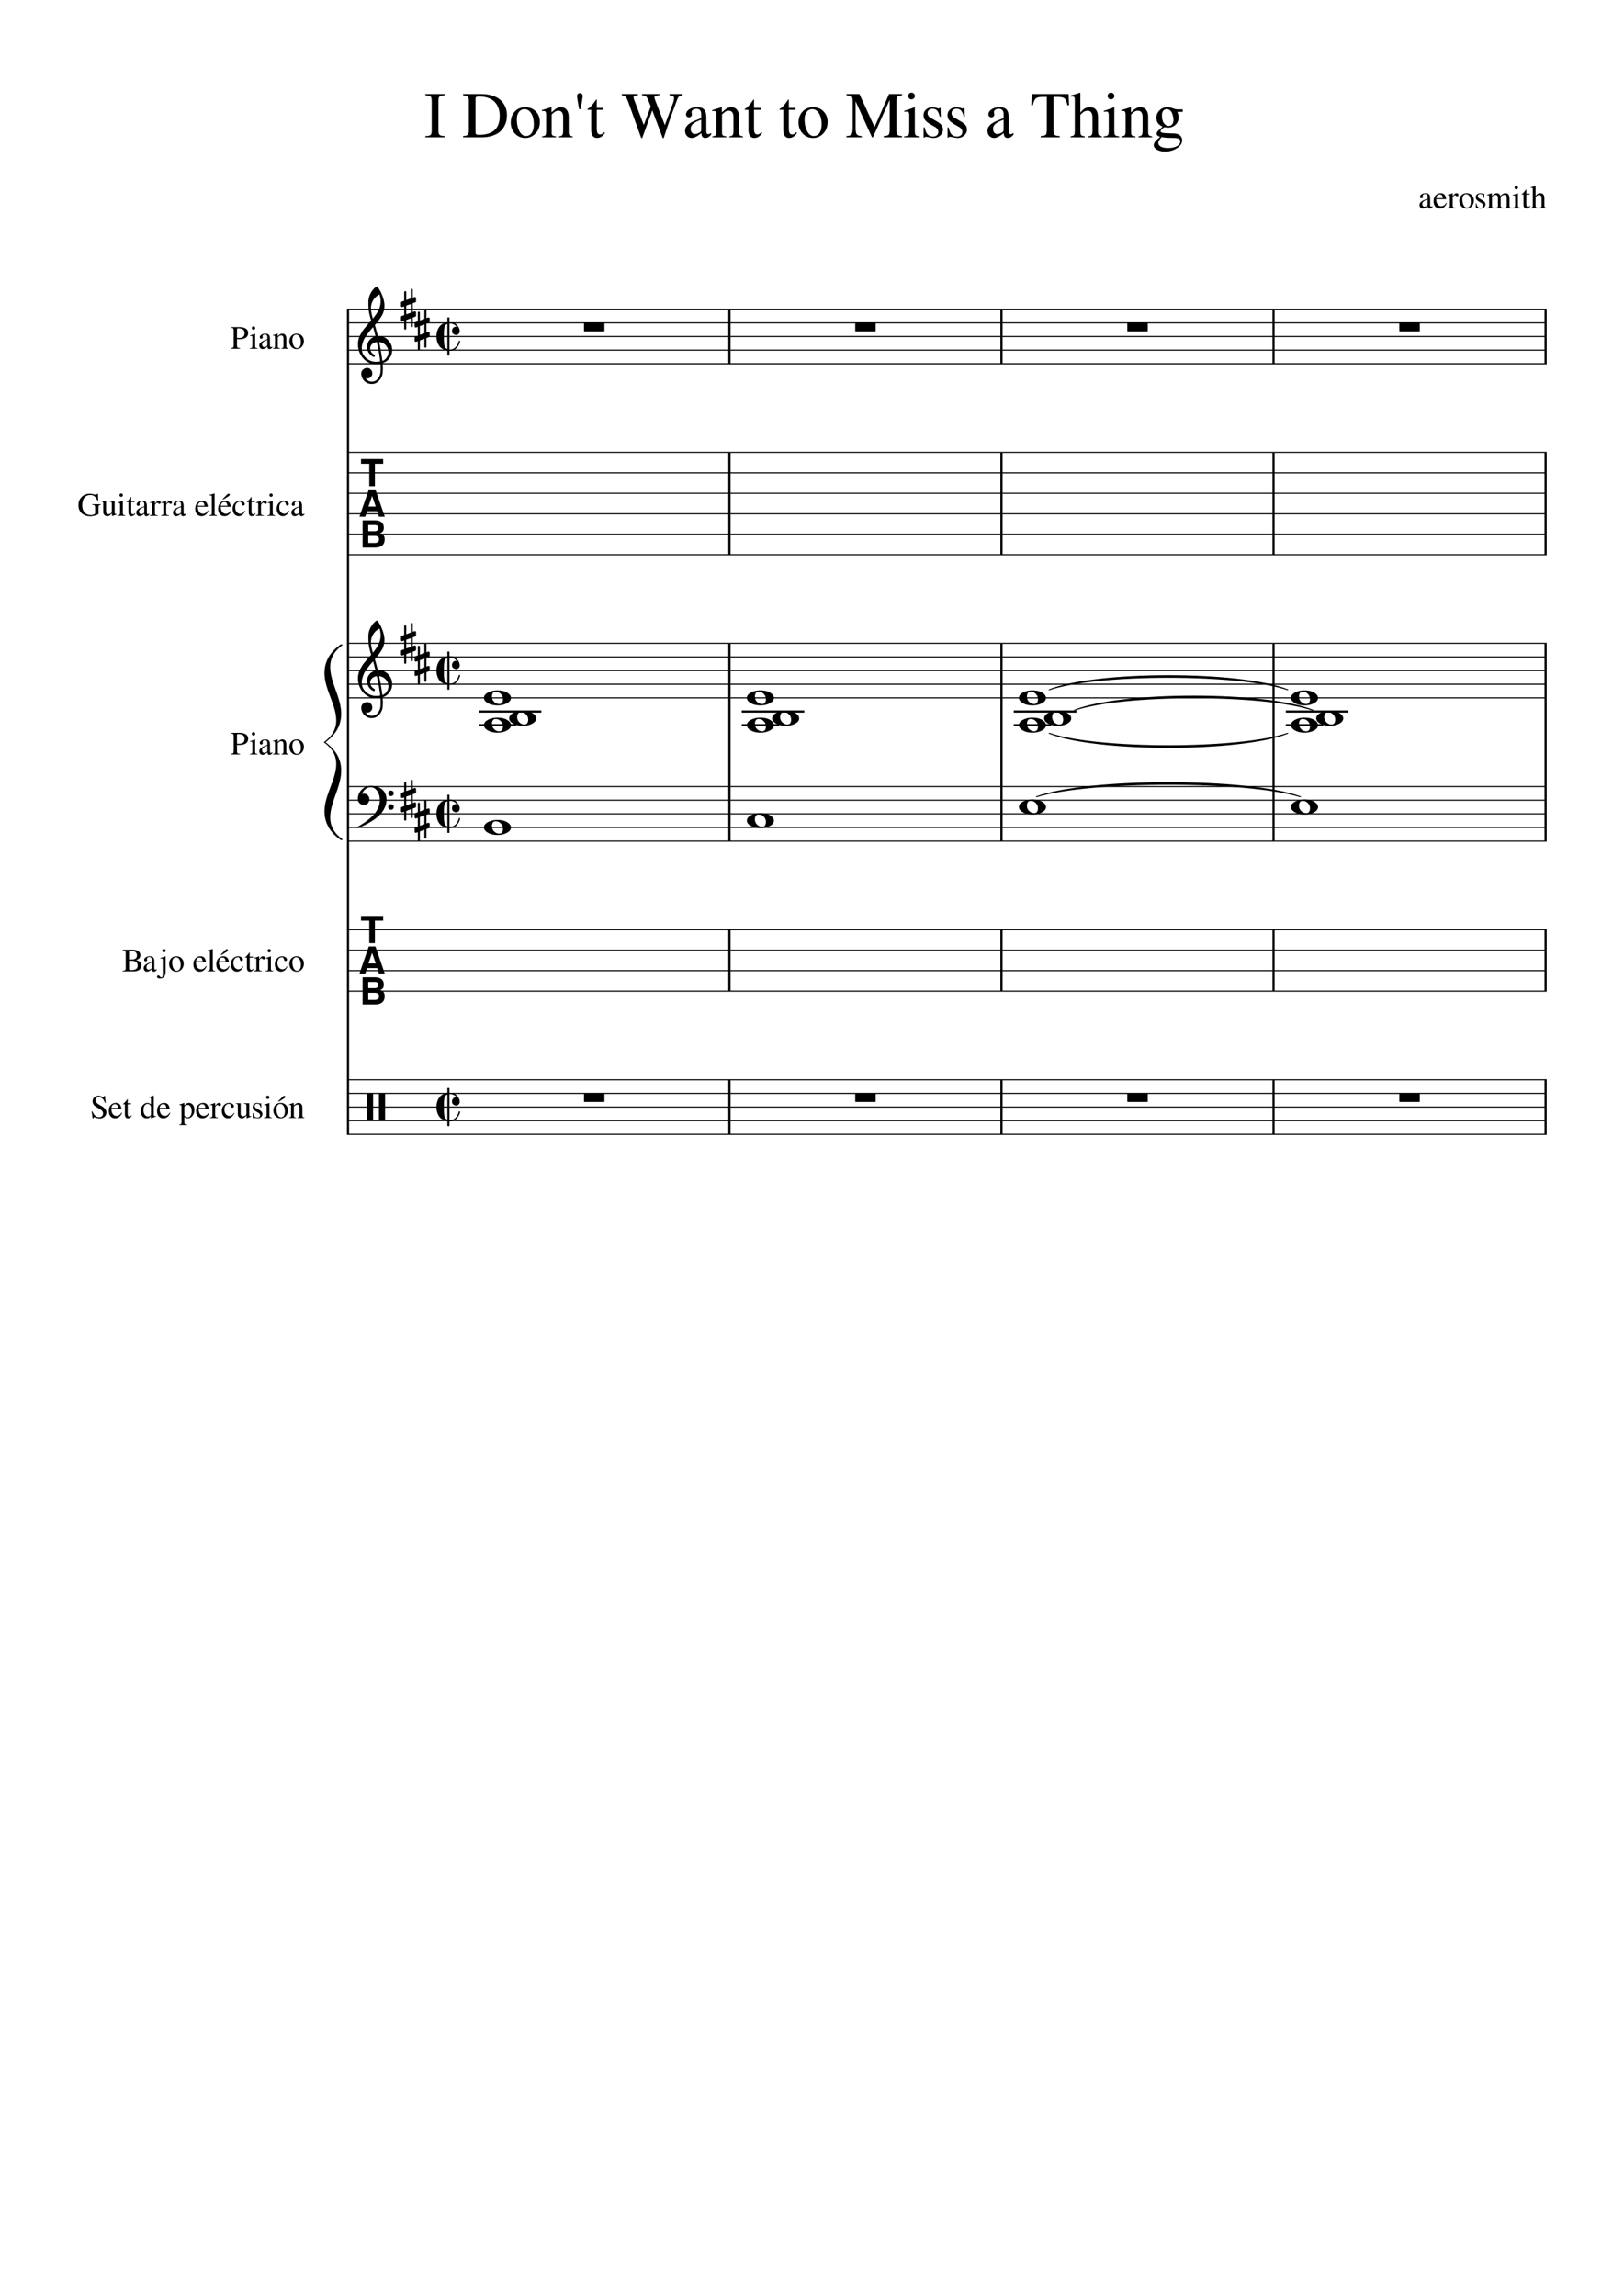 <svg width="595.44" height="841.68" xmlns="http://www.w3.org/2000/svg" version="1.2" baseProfile="tiny"><path fill="#fff" fill-rule="evenodd" d="M0 0h595.44v841.68H0V0"/><path class="StaffLines" fill="none" stroke="#000" stroke-width=".4" stroke-linejoin="bevel" d="M127.19 113.347h439.904M127.19 118.347h439.904M127.19 123.347h439.904M127.19 128.347h439.904M127.19 133.347h439.904M127.19 165.847h439.904M127.19 173.347h439.904M127.19 180.847h439.904M127.19 188.347h439.904M127.19 195.847h439.904M127.19 203.347h439.904M127.19 235.847h439.904M127.19 240.847h439.904M127.19 245.847h439.904M127.19 250.847h439.904M127.19 255.847h439.904M127.19 288.347h439.904M127.19 293.347h439.904M127.19 298.347h439.904M127.19 303.347h439.904M127.19 308.347h439.904M127.19 340.847h439.904M127.19 348.347h439.904M127.19 355.847h439.904M127.19 363.347h439.904M127.19 395.847h439.904M127.19 400.847h439.904M127.19 405.847h439.904M127.19 410.847h439.904M127.19 415.847h439.904"/><path class="Text" d="M520.471 75.159c0-.146.016-.279.047-.399a1.06 1.06 0 01.164-.343 5.91 5.91 0 01.227-.297c.073-.089.18-.177.32-.266.141-.088.258-.164.352-.226.094-.063.237-.136.43-.219.192-.083.341-.146.445-.188l.484-.195.485-.195v-.719c0-.667-.303-1-.907-1-.239 0-.442.06-.609.18-.167.12-.25.258-.25.414 0 .062.01.15.031.266.021.114.031.187.031.218a.457.457 0 01-.164.352.551.551 0 01-.382.148.511.511 0 01-.375-.156.492.492 0 01-.157-.36c0-.374.196-.692.586-.953.391-.26.873-.39 1.446-.39.635 0 1.075.156 1.32.469.245.312.367.791.367 1.437v2.328c0 .26.026.44.078.54.052.098.146.148.281.148.167 0 .344-.073.532-.219v.313c-.209.24-.391.403-.547.492a1.06 1.06 0 01-.531.133c-.24 0-.414-.07-.524-.212-.109-.14-.18-.372-.211-.695-.687.604-1.271.907-1.75.907-.354 0-.646-.123-.875-.368-.229-.245-.344-.56-.344-.945m2.954-.313v-1.718c-.719.26-1.222.513-1.508.757-.287.245-.43.545-.43.899 0 .323.081.565.242.726.162.162.331.243.508.243.271 0 .563-.094.875-.281a.638.638 0 00.25-.227c.042-.078.063-.211.063-.398m3.14-1.829c.021.5.091.927.211 1.282.12.354.274.62.461.797.188.177.38.304.578.382.198.078.406.118.625.118.386 0 .719-.097 1-.29.281-.192.568-.507.86-.945l.187.078c-.25.657-.594 1.16-1.031 1.508a2.363 2.363 0 01-1.516.524c-.687 0-1.245-.245-1.672-.735-.427-.49-.64-1.146-.64-1.969 0-.885.247-1.596.742-2.133a2.398 2.398 0 011.836-.804c.614 0 1.088.182 1.422.547.333.364.541.911.625 1.64h-3.688m.031-.359h2.438c-.073-.52-.195-.88-.367-1.078-.172-.198-.44-.297-.805-.297-.719 0-1.141.458-1.266 1.375m7.672-.688c-.125 0-.273-.07-.445-.21-.172-.141-.289-.211-.352-.211-.156 0-.335.117-.539.351-.203.234-.304.446-.304.633v2.719c0 .354.07.59.211.71.14.12.414.186.82.196v.188h-2.891v-.188c.386-.063.623-.14.711-.234.089-.094.133-.292.133-.594v-3.016c0-.27-.029-.46-.086-.57-.057-.11-.164-.164-.32-.164-.125 0-.266.016-.422.047v-.188a29.952 29.952 0 001.797-.61l.047.017v1.078c.302-.417.557-.703.765-.86.209-.156.438-.234.688-.234.198 0 .357.054.476.164.12.11.18.258.18.445a.57.57 0 01-.125.39.436.436 0 01-.344.142m3.469-1.141c.771 0 1.406.255 1.906.766.5.51.75 1.156.75 1.937 0 .833-.26 1.531-.781 2.094-.521.562-1.154.844-1.898.844-.745 0-1.373-.271-1.883-.813-.511-.542-.766-1.214-.766-2.016 0-.833.248-1.51.742-2.03.495-.522 1.138-.782 1.93-.782m-1.562 2.219c0 .854.153 1.578.461 2.172.307.593.716.89 1.226.89.438 0 .784-.19 1.039-.57.255-.38.383-.91.383-1.586 0-.813-.159-1.477-.477-1.992-.317-.516-.726-.774-1.226-.774-.417 0-.755.17-1.016.508-.26.339-.39.79-.39 1.352m7.703-1.985l.187-.11h.125l.063 1.626h-.188c-.135-.531-.302-.909-.5-1.133-.198-.224-.469-.336-.812-.336-.282 0-.508.076-.68.227a.743.743 0 00-.258.586c0 .343.172.614.516.812l1.297.766c.364.219.625.437.781.656.156.219.234.474.234.766 0 .416-.166.778-.5 1.085a1.692 1.692 0 01-1.187.462c-.209 0-.479-.037-.813-.11-.333-.073-.541-.11-.625-.11a.3.3 0 00-.265.141h-.157v-1.875h.188c.125.563.276.959.453 1.188.26.333.615.5 1.063.5.312 0 .557-.078.734-.234a.793.793 0 00.266-.625c0-.365-.209-.667-.625-.907l-.688-.39c-.51-.292-.872-.57-1.086-.836a1.4 1.4 0 01-.32-.899c0-.427.153-.778.461-1.055.307-.276.695-.413 1.164-.413.271 0 .521.036.75.109.229.073.37.11.422.11m1.328.53v-.203a22.871 22.871 0 001.687-.562l.094.016v.921c.49-.375.854-.625 1.094-.75.239-.125.489-.187.75-.187.635 0 1.062.344 1.281 1.031.615-.687 1.26-1.031 1.938-1.031.937 0 1.406.719 1.406 2.156v2.453c0 .448.172.683.515.703l.313.016v.188h-2.641v-.188c.354-.031.576-.096.664-.195.089-.1.133-.32.133-.664v-2.516c0-.49-.065-.83-.195-1.024-.13-.192-.362-.288-.695-.288-.532 0-.969.244-1.313.734v3c0 .375.06.627.18.758.12.13.351.195.695.195v.188h-2.703v-.188c.344-.02.565-.083.664-.188.099-.104.148-.322.148-.656v-2.578c0-.844-.26-1.265-.781-1.265a1.94 1.94 0 00-.75.171 1.49 1.49 0 00-.656.532v3.375c0 .229.055.385.164.468.109.084.326.13.648.141v.188h-2.671v-.188c.333 0 .554-.057.664-.172.109-.114.164-.333.164-.656v-3.016c0-.291-.029-.492-.086-.601-.058-.11-.164-.164-.321-.164-.125 0-.255.015-.39.047m9.937.03c-.177 0-.349.016-.515.048v-.188a17.177 17.177 0 001.875-.656l.047.031v4.266c0 .427.049.698.148.812.099.115.346.188.742.219v.188h-2.859v-.188c.416-.02.68-.091.789-.211.109-.12.164-.393.164-.82v-2.781c0-.271-.031-.459-.094-.563-.062-.104-.161-.156-.297-.156m.797-3.469c.177 0 .326.06.446.18.119.12.179.263.179.43 0 .176-.06.322-.179.437a.622.622 0 01-.446.172.577.577 0 01-.437-.18.598.598 0 01-.172-.43c0-.166.06-.31.18-.43a.585.585 0 01.429-.179m4.906 2.797v.36h-1.218v3.421c0 .375.047.648.14.82.094.172.256.258.485.258.25 0 .489-.14.718-.422l.157.141c-.386.625-.865.938-1.438.938-.719 0-1.078-.51-1.078-1.532v-3.625h-.641c-.031-.031-.046-.057-.046-.078 0-.042.013-.073.039-.094.026-.02.073-.052.14-.093.068-.042.149-.102.242-.18.094-.078.227-.216.399-.414.172-.198.357-.438.555-.719.125-.187.208-.297.25-.328.052 0 .078.052.078.156v1.39h1.218m2.172 1.282v2.89c0 .417.047.686.141.805.094.12.318.196.672.227v.188h-2.594v-.188c.344-.042.557-.12.641-.234.083-.115.125-.38.125-.797v-5.656c0-.25-.034-.417-.102-.5-.068-.084-.221-.125-.461-.125-.052 0-.12.01-.203.03v-.187a27.09 27.09 0 001.719-.531l.062.031v3.64c.271-.353.545-.608.821-.765.276-.156.586-.234.929-.234.99 0 1.485.635 1.485 1.906v2.39c0 .417.039.678.117.782.078.104.279.188.601.25v.188h-2.546v-.188c.343-.031.565-.11.664-.234.099-.125.148-.391.148-.797v-2.375c0-.854-.297-1.281-.891-1.281-.229 0-.445.06-.648.18-.203.119-.43.314-.68.585M158.284 47.737V37.081c0-.886-.133-1.453-.398-1.703-.266-.25-.909-.407-1.93-.469v-.453h7.125v.453c-1.011.052-1.654.206-1.93.46-.276.256-.414.826-.414 1.712v10.656c0 .875.143 1.445.43 1.711.286.266.924.414 1.914.445v.453h-7.125v-.453c1.01-.03 1.651-.174 1.922-.43.271-.255.406-.83.406-1.726m27.578-5.406a9.22 9.22 0 01-.242 2.11c-.162.687-.458 1.398-.891 2.132a6.893 6.893 0 01-1.656 1.906c-.672.537-1.565.982-2.68 1.336-1.114.354-2.375.532-3.781.532h-6.828v-.454c.917-.073 1.497-.237 1.742-.492.245-.255.367-.815.367-1.68v-10.64c0-.886-.114-1.448-.343-1.688-.23-.24-.818-.4-1.766-.484v-.453h6.484c1.459 0 2.761.164 3.907.492 1.145.328 2.067.753 2.765 1.273a7.067 7.067 0 011.735 1.852c.458.714.77 1.414.937 2.102.167.687.25 1.406.25 2.156m-2.641.172c0-.688-.067-1.347-.203-1.977a7.208 7.208 0 00-.726-1.914 5.568 5.568 0 00-1.367-1.664c-.563-.464-1.3-.844-2.211-1.14-.912-.297-1.951-.446-3.118-.446-.5 0-.833.065-1 .195-.166.13-.25.378-.25.743v12.156c0 .385.089.646.266.781.177.136.505.203.984.203 5.084 0 7.625-2.312 7.625-6.937m9.391-3.203c1.552 0 2.826.513 3.82 1.539.995 1.026 1.493 2.325 1.493 3.898 0 1.656-.519 3.044-1.555 4.164-1.037 1.12-2.305 1.68-3.805 1.68s-2.758-.54-3.773-1.617c-1.016-1.078-1.524-2.425-1.524-4.04 0-1.645.498-2.994 1.493-4.046.994-1.052 2.278-1.578 3.851-1.578m-3.125 4.453c0 1.698.31 3.14.93 4.328.62 1.187 1.429 1.781 2.429 1.781.896 0 1.599-.38 2.11-1.14.51-.761.765-1.813.765-3.157 0-1.635-.317-2.968-.953-4-.635-1.031-1.458-1.547-2.468-1.547-.844 0-1.524.341-2.039 1.024-.516.682-.774 1.586-.774 2.71m9.203-2.984v-.406a64.047 64.047 0 003.344-1.062l.172.047v1.874c.812-.76 1.453-1.27 1.922-1.53.468-.261.979-.391 1.531-.391.885 0 1.583.315 2.094.945.51.63.765 1.513.765 2.648v5.5c0 .594.097.992.289 1.196.193.203.581.336 1.164.398v.36h-5.015v-.36c.614-.052 1.021-.214 1.219-.484.197-.271.296-.782.296-1.532v-5.03c0-1.563-.578-2.345-1.734-2.345-.406 0-.776.094-1.109.282-.334.187-.787.552-1.36 1.093v6.766c0 .427.112.73.336.906.224.177.643.292 1.258.344v.36h-5.125v-.36c.615-.052 1.018-.193 1.211-.422.193-.229.289-.692.289-1.39v-5.953c0-.594-.065-1-.195-1.22-.13-.218-.362-.327-.696-.327-.302 0-.52.03-.656.093m14.172-.765h-.516c-.51-2.709-.765-4.339-.765-4.89 0-.282.099-.517.297-.704.198-.188.442-.281.734-.281.271 0 .508.093.711.281a.884.884 0 01.305.672c0 .594-.256 2.234-.766 4.922m8.359-.453v.718H218.8v6.86c0 .75.096 1.297.289 1.64.192.344.513.516.961.516.5 0 .979-.276 1.437-.828l.313.265c-.761 1.24-1.719 1.86-2.875 1.86-1.438 0-2.157-1.021-2.157-3.063v-7.25h-1.281c-.062-.041-.094-.093-.094-.156 0-.073.024-.133.071-.18.047-.047.14-.112.281-.195.141-.083.307-.2.5-.352.193-.15.458-.427.797-.828.338-.4.705-.877 1.101-1.43.261-.374.422-.598.485-.671.114 0 .172.104.172.312v2.782h2.421m29.016-5.094v.453c-.635.135-1.07.297-1.305.484-.234.188-.461.594-.679 1.22-1.334 3.572-2.232 6.023-2.696 7.35a388.62 388.62 0 00-2.211 6.65h-.359l-3.828-10.157-3.703 10.156h-.36l-4.625-12.89c-.406-1.126-.765-1.86-1.078-2.204-.312-.343-.781-.547-1.406-.609v-.453h5.891v.453c-.615.031-1.029.099-1.242.203-.214.104-.321.292-.321.563 0 .291.089.661.266 1.109l3.453 9.031 2.562-6.781-.781-1.953c-.385-.969-.713-1.568-.984-1.797-.271-.23-.755-.354-1.453-.375v-.453h6.422v.453c-1.24.02-1.86.302-1.86.844 0 .177.219.823.656 1.937l3.172 8.188 3-8.125c.25-.73.375-1.334.375-1.813 0-.312-.122-.547-.367-.703-.245-.156-.674-.266-1.289-.328v-.453h4.75m.953 13.515c0-.28.031-.546.094-.796.062-.25.172-.482.328-.696.156-.213.307-.406.453-.578.146-.172.36-.351.641-.539.281-.187.515-.341.703-.46.187-.12.474-.264.859-.43.386-.167.683-.292.891-.376a393.972 393.972 0 001.937-.78v-1.454c0-1.323-.604-1.984-1.812-1.984-.479 0-.885.117-1.219.351-.333.235-.5.513-.5.836 0 .125.021.3.063.524.041.224.062.367.062.43 0 .27-.109.505-.328.703a1.106 1.106 0 01-.766.296c-.281 0-.528-.101-.742-.304a.97.97 0 01-.32-.727c0-.75.391-1.385 1.172-1.906.781-.521 1.745-.781 2.89-.781 1.282 0 2.165.315 2.649.945.484.63.726 1.591.726 2.883v4.656c0 .531.053.896.157 1.094.104.198.291.297.562.297.334 0 .682-.151 1.047-.453v.624c-.406.48-.766.805-1.078.977a2.17 2.17 0 01-1.063.258c-.479 0-.83-.138-1.054-.414-.224-.276-.367-.737-.43-1.383-1.365 1.198-2.521 1.797-3.469 1.797-.718 0-1.307-.242-1.765-.727-.459-.484-.688-1.112-.688-1.883m5.906-.609v-3.469c-1.427.521-2.427 1.029-3 1.524-.572.495-.859 1.09-.859 1.789 0 .656.159 1.143.477 1.46.317.319.658.477 1.023.477.542 0 1.12-.182 1.734-.547.261-.145.43-.296.508-.453.078-.156.117-.416.117-.78m4.047-6.595v-.406a64.047 64.047 0 003.344-1.062l.172.047v1.874c.812-.76 1.453-1.27 1.922-1.53.469-.261.979-.391 1.531-.391.885 0 1.583.315 2.094.945.51.63.765 1.513.765 2.648v5.5c0 .594.097.992.29 1.196.192.203.58.336 1.164.398v.36h-5.016v-.36c.615-.052 1.021-.214 1.219-.484.198-.271.297-.782.297-1.532v-5.03c0-1.563-.579-2.345-1.735-2.345-.406 0-.776.094-1.109.282-.334.187-.787.552-1.36 1.093v6.766c0 .427.112.73.336.906.224.177.644.292 1.258.344v.36h-5.125v-.36c.615-.052 1.018-.193 1.211-.422.193-.229.289-.692.289-1.39v-5.953c0-.594-.065-1-.195-1.22-.13-.218-.362-.327-.695-.327-.303 0-.521.03-.657.093m17.735-1.218v.718h-2.422v6.86c0 .75.096 1.297.289 1.64.193.344.513.516.961.516.5 0 .979-.276 1.437-.828l.313.265c-.761 1.24-1.719 1.86-2.875 1.86-1.438 0-2.156-1.021-2.156-3.063v-7.25h-1.282c-.062-.041-.093-.093-.093-.156 0-.073.023-.133.07-.18.047-.047.141-.112.281-.195.141-.083.307-.2.5-.352.193-.15.458-.427.797-.828.339-.4.706-.877 1.102-1.43.26-.374.421-.598.484-.671.115 0 .172.104.172.312v2.782h2.422m12.765 0v.718h-2.422v6.86c0 .75.097 1.297.29 1.64.192.344.513.516.96.516.5 0 .98-.276 1.438-.828l.312.265c-.76 1.24-1.718 1.86-2.875 1.86-1.437 0-2.156-1.021-2.156-3.063v-7.25h-1.281c-.063-.041-.094-.093-.094-.156 0-.073.024-.133.071-.18.046-.047.14-.112.281-.195.14-.083.307-.2.5-.352.192-.15.458-.427.797-.828.338-.4.705-.877 1.101-1.43.261-.374.422-.598.485-.671.114 0 .171.104.171.312v2.782h2.422m6.485-.25c1.552 0 2.825.513 3.82 1.539.995 1.026 1.492 2.325 1.492 3.898 0 1.656-.518 3.044-1.554 4.164-1.037 1.12-2.305 1.68-3.805 1.68s-2.758-.54-3.774-1.617c-1.015-1.078-1.523-2.425-1.523-4.04 0-1.645.497-2.994 1.492-4.046s2.279-1.578 3.852-1.578m-3.125 4.453c0 1.698.31 3.14.929 4.328.62 1.187 1.43 1.781 2.43 1.781.896 0 1.599-.38 2.109-1.14.511-.761.766-1.813.766-3.157 0-1.635-.318-2.968-.953-4-.635-1.031-1.458-1.547-2.469-1.547-.844 0-1.523.341-2.039 1.024-.515.682-.773 1.586-.773 2.71m31.203-7.156l-6.141 13.75h-.344l-6.015-13.203v9.672c0 1.219.143 2.024.43 2.414.286.39.893.612 1.82.664v.453h-5.641v-.453c.99-.062 1.625-.284 1.906-.664.282-.38.422-1.185.422-2.414v-9.734c0-.886-.132-1.453-.398-1.703s-.893-.407-1.883-.469v-.453h4.75l5.547 12.125 5.312-12.125h4.766v.453c-.896.083-1.466.253-1.711.508-.245.255-.367.81-.367 1.664v10.656c0 .844.128 1.398.383 1.664s.82.43 1.695.492v.453h-6.719v-.453c.948-.062 1.55-.234 1.805-.515.255-.282.383-.917.383-1.907V36.597m6.375 4.312a6.08 6.08 0 00-1 .078v-.36a35.852 35.852 0 003.734-1.327l.11.078v8.515c0 .865.099 1.414.296 1.649.198.234.688.383 1.469.445v.36h-5.703v-.36c.823-.052 1.344-.198 1.563-.437.218-.24.328-.792.328-1.657v-5.562c0-.531-.06-.901-.18-1.11-.12-.208-.326-.312-.617-.312m1.594-6.953c.354 0 .653.12.898.36.245.239.367.525.367.859 0 .354-.122.648-.367.882a1.25 1.25 0 01-.898.352c-.334 0-.618-.122-.852-.367a1.214 1.214 0 01-.352-.867c0-.334.12-.62.36-.86.239-.24.521-.36.844-.36m10.031 5.829c.01 0 .135-.078.375-.234h.265l.094 3.265h-.359c-.271-1.073-.607-1.833-1.008-2.281-.401-.448-.945-.672-1.633-.672-.541 0-.984.151-1.328.453-.344.302-.516.693-.516 1.172 0 .688.344 1.234 1.032 1.64l2.593 1.532c.719.427 1.235.862 1.547 1.305.313.442.469.96.469 1.554 0 .834-.333 1.552-1 2.157-.667.604-1.463.906-2.391.906-.395 0-.929-.07-1.601-.211-.672-.14-1.086-.211-1.242-.211a.656.656 0 00-.563.281h-.312v-3.734h.39c.25 1.114.552 1.906.907 2.375.51.656 1.224.984 2.14.984.604 0 1.086-.156 1.446-.468.359-.313.539-.735.539-1.266 0-.719-.412-1.318-1.235-1.797l-1.406-.797c-1.021-.573-1.742-1.125-2.164-1.656a2.814 2.814 0 01-.633-1.797c0-.865.307-1.573.922-2.125s1.396-.828 2.344-.828c.521 0 1.013.075 1.476.226.464.151.748.227.852.227m8.797 0c.01 0 .135-.078.375-.234h.265l.094 3.265h-.359c-.271-1.073-.607-1.833-1.008-2.281-.401-.448-.945-.672-1.633-.672-.542 0-.984.151-1.328.453-.344.302-.516.693-.516 1.172 0 .688.344 1.234 1.032 1.64l2.593 1.532c.719.427 1.235.862 1.547 1.305.313.442.469.96.469 1.554 0 .834-.333 1.552-1 2.157-.667.604-1.464.906-2.391.906-.396 0-.929-.07-1.601-.211-.672-.14-1.086-.211-1.242-.211a.655.655 0 00-.563.281h-.312v-3.734h.39c.25 1.114.552 1.906.906 2.375.511.656 1.224.984 2.141.984.604 0 1.086-.156 1.445-.468.36-.313.539-.735.539-1.266 0-.719-.411-1.318-1.234-1.797l-1.406-.797c-1.021-.573-1.742-1.125-2.164-1.656a2.814 2.814 0 01-.633-1.797c0-.865.307-1.573.922-2.125.614-.552 1.396-.828 2.344-.828.52 0 1.013.075 1.476.226.464.151.748.227.852.227m9.062 8.188c0-.282.031-.547.094-.797.062-.25.172-.482.328-.696.156-.213.307-.406.453-.578.146-.172.36-.351.641-.539.281-.187.515-.341.703-.46.187-.12.474-.264.859-.43.386-.167.683-.292.891-.376a393.972 393.972 0 001.937-.78v-1.454c0-1.323-.604-1.984-1.812-1.984-.479 0-.885.117-1.219.351-.333.235-.5.513-.5.836 0 .125.021.3.063.524.041.224.062.367.062.43 0 .27-.109.505-.328.703a1.106 1.106 0 01-.766.296c-.281 0-.528-.101-.742-.304a.97.97 0 01-.32-.727c0-.75.391-1.385 1.172-1.906.781-.521 1.745-.781 2.89-.781 1.282 0 2.165.315 2.649.945.484.63.726 1.591.726 2.883v4.656c0 .531.053.896.157 1.094.104.198.291.297.562.297.334 0 .682-.151 1.047-.453v.624c-.406.48-.766.805-1.078.977a2.17 2.17 0 01-1.063.258c-.479 0-.83-.138-1.054-.414-.224-.276-.367-.737-.43-1.383-1.365 1.198-2.521 1.797-3.469 1.797-.718 0-1.307-.242-1.765-.727-.459-.484-.688-1.112-.688-1.883m5.906-.609v-3.469c-1.427.521-2.427 1.029-3 1.524-.572.495-.859 1.09-.859 1.789 0 .656.159 1.143.477 1.46.317.319.658.477 1.023.477.542 0 1.12-.182 1.734-.547.261-.145.43-.296.508-.453.078-.156.117-.416.117-.78m15.844-11.845h-1.297c-1.343 0-2.242.183-2.695.547-.453.365-.826 1.203-1.117 2.516h-.578l.14-4.125h13.547l.141 4.125h-.578c-.271-1.323-.636-2.164-1.094-2.524-.458-.359-1.365-.539-2.719-.539h-1.297v12.22c0 .874.136 1.44.407 1.694.27.256.901.41 1.89.461v.453h-7v-.453c.99-.062 1.612-.226 1.867-.492.256-.266.383-.909.383-1.93V35.519m12.297 6.594v5.781c0 .834.096 1.37.289 1.61.193.24.643.4 1.352.484v.36h-5.219v-.36c.687-.094 1.117-.253 1.289-.477.172-.223.258-.762.258-1.617V36.596c0-.51-.068-.846-.203-1.007-.136-.162-.438-.242-.907-.242-.114 0-.25.015-.406.046v-.39a49.208 49.208 0 003.422-1.047l.125.062v7.297c.542-.718 1.089-1.234 1.641-1.547.552-.312 1.177-.468 1.875-.468 1.979 0 2.968 1.276 2.968 3.828v4.765c0 .834.076 1.36.227 1.578.151.22.555.391 1.211.516v.36h-5.109v-.36c.687-.062 1.13-.221 1.328-.477.198-.255.297-.794.297-1.617v-4.75c0-1.698-.594-2.547-1.782-2.547-.458 0-.89.118-1.297.352-.406.234-.859.622-1.359 1.164m9.609-1.203c-.354 0-.687.026-1 .078v-.36a35.945 35.945 0 003.735-1.327l.109.078v8.515c0 .865.099 1.414.297 1.649.198.234.688.383 1.469.445v.36h-5.703v-.36c.823-.052 1.343-.198 1.562-.437.219-.24.328-.792.328-1.657v-5.562c0-.531-.06-.901-.179-1.11-.12-.208-.326-.312-.618-.312m1.594-6.953c.354 0 .654.12.899.36.244.239.367.525.367.859 0 .354-.123.648-.367.882a1.252 1.252 0 01-.899.352c-.333 0-.617-.122-.851-.367a1.21 1.21 0 01-.352-.867c0-.334.12-.62.359-.86.24-.24.521-.36.844-.36m3.828 6.813v-.406a64.047 64.047 0 003.344-1.062l.172.047v1.874c.812-.76 1.453-1.27 1.922-1.53.469-.261.979-.391 1.531-.391.885 0 1.583.315 2.094.945.51.63.765 1.513.765 2.648v5.5c0 .594.097.992.29 1.196.192.203.58.336 1.164.398v.36h-5.016v-.36c.615-.052 1.021-.214 1.219-.484.198-.271.297-.782.297-1.532v-5.03c0-1.563-.579-2.345-1.735-2.345-.406 0-.776.094-1.109.282-.334.187-.787.552-1.36 1.093v6.766c0 .427.112.73.336.906.224.177.644.292 1.258.344v.36h-5.125v-.36c.615-.052 1.018-.193 1.211-.422.193-.229.289-.692.289-1.39v-5.953c0-.594-.065-1-.195-1.22-.13-.218-.362-.327-.695-.327-.303 0-.521.03-.657.093m12.938 8.266c0-.302.112-.58.336-.836.224-.255.841-.841 1.851-1.758-.823-.406-1.409-.86-1.757-1.36-.349-.5-.524-1.124-.524-1.874 0-1.084.391-2.005 1.172-2.766.781-.76 1.74-1.14 2.875-1.14.625 0 1.292.132 2 .398s1.297.398 1.766.398h1.843v.907h-1.984c.312.698.469 1.375.469 2.031 0 1.104-.375 2.003-1.125 2.695a3.768 3.768 0 01-2.641 1.04c-.187 0-.641-.042-1.359-.126-.323.105-.651.323-.985.657-.333.333-.5.62-.5.859 0 .385.641.604 1.922.656l3.078.125c.896.032 1.604.271 2.125.719.521.448.782 1.036.782 1.766 0 1.177-.659 2.164-1.977 2.96a8.085 8.085 0 01-4.258 1.196c-1.135 0-2.112-.227-2.929-.68-.818-.453-1.227-.997-1.227-1.633 0-.468.177-.932.531-1.39.354-.459.953-1.016 1.797-1.672-.5-.219-.838-.409-1.016-.57a.78.78 0 01-.265-.602m1.812 1.234c-.5.625-.823 1.07-.968 1.336a1.682 1.682 0 00-.219.82c0 .563.32 1.014.961 1.352.64.339 1.492.508 2.554.508 1.355 0 2.448-.23 3.282-.688.833-.458 1.25-1.052 1.25-1.78 0-.46-.224-.782-.672-.97-.448-.187-1.219-.28-2.313-.28-1.604 0-2.896-.1-3.875-.298m4.36-6.297c0-.26-.032-.58-.094-.96a8.438 8.438 0 00-.336-1.29 2.9 2.9 0 00-.766-1.21 1.77 1.77 0 00-1.257-.493c-.563 0-.998.196-1.305.586-.307.39-.461.93-.461 1.617 0 1.376.253 2.378.758 3.008.505.63 1.06.946 1.664.946.562 0 1.002-.198 1.32-.594.318-.396.477-.933.477-1.61"/><path class="InstrumentName" d="M37.784 408.19c0-.364-.133-.692-.398-.984a3.732 3.732 0 00-.961-.75 45.596 45.596 0 01-1.118-.641c-.37-.218-.687-.5-.953-.843a1.89 1.89 0 01-.398-1.188c0-.614.206-1.114.617-1.5a2.067 2.067 0 011.461-.578c.333 0 .698.073 1.094.219.395.146.63.219.703.219.208 0 .338-.146.39-.438h.25l.266 2.594h-.297c-.198-.709-.495-1.229-.89-1.563-.396-.333-.834-.5-1.313-.5-.375 0-.677.102-.906.305-.23.203-.344.471-.344.805 0 .312.136.612.406.898.271.287.724.607 1.36.961.791.417 1.364.831 1.718 1.242.355.412.532.862.532 1.352 0 .625-.237 1.151-.711 1.578-.474.427-1.055.641-1.742.641-.407 0-.816-.076-1.227-.227-.411-.151-.664-.227-.758-.227-.083 0-.156.042-.218.125a.595.595 0 00-.11.313h-.266l-.359-2.563h.281c.292.719.633 1.25 1.024 1.594.39.344.851.516 1.383.516.448 0 .807-.125 1.078-.375.27-.25.406-.578.406-.985m3.047-1.671c.02.5.091.927.21 1.281.12.354.274.62.462.797.187.177.38.304.578.383.198.078.406.117.625.117a1.73 1.73 0 001-.289c.281-.193.567-.508.86-.946l.187.078c-.25.657-.594 1.159-1.032 1.508a2.362 2.362 0 01-1.515.524c-.688 0-1.245-.245-1.672-.735-.427-.489-.64-1.146-.64-1.968 0-.886.247-1.597.742-2.133a2.396 2.396 0 011.835-.805c.615 0 1.089.182 1.422.547.334.365.542.911.625 1.641h-3.687m.031-.36H43.3c-.073-.521-.196-.88-.368-1.078-.172-.198-.44-.297-.804-.297-.719 0-1.14.459-1.266 1.375m7.172-1.703v.359h-1.219v3.422c0 .375.047.649.14.821.095.172.256.257.485.257.25 0 .49-.14.719-.421l.156.14c-.385.625-.864.938-1.437.938-.719 0-1.078-.511-1.078-1.532v-3.625h-.641c-.031-.031-.047-.057-.047-.078 0-.041.013-.073.04-.093.025-.021.072-.053.14-.094.067-.042.148-.102.242-.18s.227-.216.398-.414c.172-.198.357-.437.555-.719.125-.187.208-.297.25-.328.052 0 .078.052.078.156v1.391h1.219m7.375 5.516l-.063-.047v-.781c-.385.552-.895.828-1.53.828-.668 0-1.204-.24-1.61-.719-.406-.479-.61-1.104-.61-1.875 0-.844.245-1.563.735-2.156.49-.594 1.073-.891 1.75-.891.437 0 .86.177 1.265.531v-1.875c0-.25-.033-.416-.101-.5-.068-.083-.216-.125-.445-.125-.115 0-.203.006-.266.016v-.188a25.81 25.81 0 001.781-.531l.063.016v6.781c0 .281.034.466.101.555.068.088.206.133.414.133.042 0 .136-.006.282-.016v.187l-1.766.657m-1.125-.657c.302 0 .555-.083.758-.25.203-.166.304-.317.304-.453v-2.734c0-.313-.122-.589-.367-.828a1.18 1.18 0 00-.851-.36c-.459 0-.826.201-1.102.602-.276.401-.414.94-.414 1.617 0 .729.154 1.313.461 1.75.307.438.711.656 1.211.656m4.234-2.796c.021.5.091.927.211 1.281.12.354.274.62.461.797.188.177.38.304.578.383.198.078.407.117.625.117a1.73 1.73 0 001-.289c.282-.193.568-.508.86-.946l.187.078c-.25.657-.593 1.159-1.031 1.508a2.362 2.362 0 01-1.516.524c-.687 0-1.245-.245-1.672-.735-.427-.489-.64-1.146-.64-1.968 0-.886.247-1.597.742-2.133a2.396 2.396 0 011.836-.805c.614 0 1.089.182 1.422.547.333.365.541.911.625 1.641h-3.688m.032-.36h2.437c-.073-.521-.195-.88-.367-1.078-.172-.198-.44-.297-.805-.297-.718 0-1.14.459-1.265 1.375m7.218-1.031v-.188c.5-.156 1.079-.359 1.735-.609l.078.016v.937c.51-.635 1.083-.953 1.719-.953.573 0 1.047.24 1.422.719s.562 1.094.562 1.844c0 .864-.24 1.593-.719 2.187-.479.594-1.073.891-1.781.891-.26 0-.474-.037-.64-.11a2.222 2.222 0 01-.563-.39v1.875c0 .364.062.601.187.711.125.109.412.169.86.179v.219h-2.906v-.203c.343-.042.567-.115.671-.219.105-.104.157-.307.157-.609V405.8c0-.281-.032-.464-.094-.547-.063-.083-.193-.125-.39-.125h-.298m1.813.719v2.968c0 .178.135.355.406.532.27.177.547.265.828.265.427 0 .776-.208 1.047-.625.27-.416.406-.958.406-1.625 0-.698-.135-1.257-.406-1.679-.27-.422-.625-.633-1.062-.633a1.46 1.46 0 00-.82.265c-.266.178-.4.355-.4.532m5.25.672c.022.5.092.927.212 1.281.12.354.273.62.46.797.188.177.38.304.579.383.198.078.406.117.625.117a1.73 1.73 0 001-.289c.281-.193.567-.508.86-.946l.187.078c-.25.657-.594 1.159-1.031 1.508a2.362 2.362 0 01-1.516.524c-.688 0-1.245-.245-1.672-.735-.427-.489-.64-1.146-.64-1.968 0-.886.247-1.597.741-2.133a2.396 2.396 0 011.837-.805c.614 0 1.088.182 1.421.547.334.365.542.911.625 1.641h-3.687m.031-.36H75.3c-.073-.521-.196-.88-.368-1.078-.172-.198-.44-.297-.804-.297-.719 0-1.14.459-1.266 1.375m7.672-.687c-.125 0-.274-.071-.445-.211-.172-.141-.29-.211-.352-.211-.156 0-.336.117-.539.351-.203.235-.305.446-.305.633v2.719c0 .354.07.591.211.711.14.12.414.185.82.195v.188h-2.89v-.188c.385-.062.622-.14.71-.234.09-.094.134-.292.134-.594v-3.016c0-.27-.029-.46-.086-.57-.058-.109-.164-.164-.32-.164-.125 0-.266.016-.422.047v-.188a29.606 29.606 0 001.797-.609l.046.016v1.078c.302-.417.558-.703.766-.86.208-.156.438-.234.688-.234a.68.68 0 01.476.164c.12.11.18.258.18.445 0 .167-.042.297-.125.391a.436.436 0 01-.344.141m.797 1.812c0-.885.263-1.599.789-2.14.526-.542 1.143-.813 1.852-.813.489 0 .91.122 1.265.367.354.245.531.539.531.883a.461.461 0 01-.164.352.552.552 0 01-.382.148c-.271 0-.454-.182-.547-.547l-.078-.265c-.063-.23-.141-.383-.235-.461-.094-.078-.25-.118-.469-.118-.49 0-.883.193-1.18.579-.296.385-.445.885-.445 1.5 0 .677.175 1.234.524 1.671.349.438.789.657 1.32.657.344 0 .636-.084.875-.25.24-.167.5-.459.781-.875l.172.109c-.083.156-.153.287-.21.391-.058.104-.162.26-.313.468a2.935 2.935 0 01-.453.508c-.151.13-.35.25-.594.36a1.845 1.845 0 01-.758.164c-.656 0-1.2-.25-1.633-.75-.432-.5-.648-1.146-.648-1.938m10.781 1.938v.172c-.625.177-1.177.364-1.656.562l-.047-.031v-1.016c-.02.031-.089.104-.203.219l-.242.242c-.047.047-.13.12-.25.219s-.224.169-.313.211a2.08 2.08 0 01-.336.117c-.135.036-.27.055-.406.055-.438 0-.79-.146-1.055-.438-.265-.291-.398-.672-.398-1.14v-3.016c0-.281-.052-.474-.156-.578-.105-.104-.297-.167-.578-.188v-.156h1.765v3.891c0 .239.083.45.25.633a.779.779 0 00.594.273c.083 0 .185-.013.304-.039.12-.026.258-.073.415-.141a.921.921 0 00.39-.32.917.917 0 00.157-.547v-2.797c0-.302-.053-.5-.157-.594-.104-.093-.343-.145-.718-.156v-.203h1.906v4.094c0 .271.044.45.132.539.09.088.269.133.54.133h.062m3.328-4.657l.188-.109h.125l.062 1.625h-.187c-.136-.531-.302-.909-.5-1.133-.198-.224-.469-.336-.813-.336-.281 0-.508.076-.68.227a.743.743 0 00-.257.586c0 .344.172.614.515.812l1.297.766c.365.219.625.437.782.656.156.219.234.474.234.766 0 .416-.167.778-.5 1.086-.334.307-.73.461-1.188.461-.208 0-.479-.037-.812-.11-.334-.073-.542-.109-.625-.109a.3.3 0 00-.266.141h-.156v-1.875h.188c.125.562.276.958.453 1.187.26.333.614.5 1.062.5.313 0 .557-.078.735-.234a.794.794 0 00.265-.625c0-.365-.208-.667-.625-.907l-.687-.39c-.51-.292-.873-.57-1.086-.836a1.398 1.398 0 01-.32-.899c0-.427.153-.778.46-1.054.308-.276.696-.414 1.164-.414.271 0 .521.036.75.109.23.073.37.109.422.109m1.922.563c-.177 0-.349.016-.515.047v-.188a17.1 17.1 0 001.875-.656l.046.031v4.266c0 .427.05.698.149.812.099.115.346.188.742.219v.188h-2.86v-.188c.417-.021.68-.091.79-.211.109-.12.164-.393.164-.82v-2.781c0-.271-.031-.459-.094-.563-.063-.104-.162-.156-.297-.156m.797-3.469c.177 0 .325.06.445.18s.18.263.18.43c0 .177-.06.322-.18.437a.618.618 0 01-.445.172.6.6 0 01-.61-.609c0-.167.06-.31.18-.43s.263-.18.43-.18m4.234 2.125h-.484l1.766-1.765c.177-.188.343-.282.5-.282.281 0 .421.131.421.391 0 .177-.119.344-.359.5l-1.844 1.156m.516.547c.771 0 1.406.255 1.906.766.5.51.75 1.156.75 1.937 0 .834-.26 1.531-.781 2.094-.521.562-1.154.844-1.898.844a2.484 2.484 0 01-1.883-.813c-.511-.541-.766-1.213-.766-2.015 0-.834.247-1.511.742-2.032.495-.521 1.138-.781 1.93-.781m-1.563 2.219c0 .854.154 1.578.461 2.172.308.593.717.89 1.227.89.437 0 .784-.19 1.039-.57.255-.38.383-.909.383-1.586 0-.812-.159-1.476-.477-1.992-.317-.516-.726-.774-1.226-.774-.417 0-.756.17-1.016.508-.26.339-.391.789-.391 1.352m4.61-1.485v-.203a39.262 39.262 0 001.656-.531l.094.016v.937c.406-.375.726-.627.961-.758.234-.13.487-.195.758-.195.447 0 .799.156 1.054.469.255.312.383.75.383 1.312v2.766c0 .292.047.487.141.586.093.099.286.164.578.195v.188h-2.5v-.188c.302-.021.502-.099.601-.234.099-.136.149-.391.149-.766v-2.515c0-.782-.287-1.172-.86-1.172-.197 0-.38.047-.546.14-.167.094-.396.276-.688.547v3.375c0 .219.057.373.172.461.115.089.323.143.625.164v.188h-2.563v-.188c.303-.021.503-.088.602-.203.099-.115.148-.344.148-.687v-2.985c0-.302-.031-.505-.093-.609-.063-.104-.183-.156-.36-.156-.146 0-.25.015-.312.046M51.862 353.925c0 .25-.044.489-.133.719a2.3 2.3 0 01-.437.687c-.203.229-.505.414-.907.555-.4.14-.877.211-1.43.211h-4v-.235c.49-.01.803-.08.938-.211.136-.13.203-.419.203-.867v-5.312c0-.448-.065-.732-.195-.852s-.445-.2-.945-.242v-.219H48.3c2.104 0 3.156.688 3.156 2.063 0 .26-.05.492-.149.695a2.05 2.05 0 01-.297.469 1.378 1.378 0 01-.46.304 2.554 2.554 0 01-.399.157c-.057.01-.174.041-.351.093.187.042.328.076.422.102.093.026.262.094.507.203.245.109.435.227.57.352.136.125.264.304.383.539.12.234.18.497.18.789m-3.781 1.719c.354 0 .664-.024.93-.071.265-.047.515-.13.75-.25.234-.12.411-.294.53-.523.12-.229.18-.516.18-.86 0-.323-.06-.599-.18-.828a1.395 1.395 0 00-.444-.523c-.178-.12-.422-.211-.735-.274a5.513 5.513 0 00-.828-.109c-.24-.01-.563-.016-.969-.016v2.954c0 .197.052.33.157.398.104.068.307.102.609.102m-.766-3.907h1.14c.563 0 .998-.127 1.306-.383.307-.255.46-.617.46-1.085 0-.542-.18-.954-.539-1.235-.359-.281-.882-.422-1.57-.422h-.531c-.177 0-.266.12-.266.36v2.765m5.375 3.172c0-.146.016-.278.047-.398s.086-.235.164-.344c.078-.109.154-.208.227-.297.073-.088.18-.177.32-.266.14-.088.258-.164.352-.226.093-.063.237-.136.43-.219.192-.083.34-.146.445-.187l.484-.196.484-.195v-.719c0-.666-.302-1-.906-1-.24 0-.443.06-.61.18-.166.12-.25.258-.25.414 0 .063.011.151.032.266.02.114.031.187.031.218a.46.46 0 01-.164.352.552.552 0 01-.758-.008.494.494 0 01-.156-.359c0-.375.195-.693.586-.953.39-.261.872-.391 1.445-.391.636 0 1.076.156 1.32.469.245.312.368.791.368 1.437v2.328c0 .261.026.441.078.539.052.099.146.149.281.149.167 0 .344-.073.532-.219v.313c-.209.239-.391.403-.547.492a1.065 1.065 0 01-.532.133c-.24 0-.414-.071-.523-.211-.11-.141-.18-.373-.211-.696-.688.605-1.27.907-1.75.907-.354 0-.646-.123-.875-.368-.23-.244-.344-.559-.344-.945m2.953-.312v-1.719c-.718.26-1.221.513-1.508.758-.286.245-.43.544-.43.898 0 .323.082.565.243.727.161.161.33.242.508.242.27 0 .562-.094.875-.281a.637.637 0 00.25-.227c.041-.078.062-.211.062-.398m3.672-3.219l-.547.047v-.203a33.718 33.718 0 001.891-.641l.063.031v5.485c0 .843-.175 1.489-.524 1.937-.349.448-.857.672-1.523.672-.323 0-.592-.06-.805-.18-.214-.119-.32-.278-.32-.476 0-.125.047-.235.14-.328a.467.467 0 01.344-.141c.177 0 .364.12.563.359.197.24.374.36.53.36.24 0 .394-.123.462-.367.067-.245.101-.675.101-1.289v-4.547c0-.261-.028-.446-.086-.555-.057-.109-.153-.164-.289-.164m.782-3.469c.176 0 .325.06.445.18s.18.263.18.43c0 .177-.06.322-.18.437a.618.618 0 01-.446.172.586.586 0 01-.43-.18.586.586 0 01-.179-.429c0-.167.063-.31.188-.43a.594.594 0 01.422-.18m4.593 2.672c.771 0 1.407.255 1.907.766.5.51.75 1.156.75 1.937 0 .833-.261 1.531-.782 2.094-.52.562-1.153.844-1.898.844a2.485 2.485 0 01-1.883-.813c-.51-.542-.766-1.213-.766-2.015 0-.834.248-1.511.742-2.032.495-.521 1.139-.781 1.93-.781m-1.562 2.219c0 .854.153 1.578.46 2.172.308.593.717.89 1.227.89.438 0 .784-.19 1.04-.57.254-.38.382-.909.382-1.586 0-.812-.159-1.477-.477-1.992-.317-.516-.726-.774-1.226-.774-.417 0-.755.17-1.016.508-.26.339-.39.789-.39 1.352m8.719-.031c.02.5.09.927.21 1.281.12.354.274.62.461.797.188.177.38.304.579.382.197.079.406.118.625.118.385 0 .718-.097 1-.289.28-.193.567-.508.859-.946l.187.078c-.25.657-.593 1.159-1.03 1.508a2.362 2.362 0 01-1.516.524c-.688 0-1.245-.245-1.672-.735-.427-.489-.641-1.146-.641-1.968 0-.886.247-1.597.742-2.133a2.396 2.396 0 011.836-.805c.615 0 1.089.182 1.422.547.333.364.542.911.625 1.641h-3.688m.032-.36h2.437c-.073-.521-.195-.88-.367-1.078-.172-.198-.44-.297-.805-.297-.718 0-1.14.458-1.265 1.375m4.172-3.781v-.188a29.661 29.661 0 001.906-.531l.062.016v7.172c0 .323.052.534.157.632.104.099.349.159.734.18v.188h-2.844v-.188c.375-.031.623-.101.742-.211.12-.109.18-.325.18-.648v-5.719c0-.281-.036-.474-.11-.578-.072-.104-.202-.156-.39-.156-.156 0-.302.01-.437.031m5.297 1.406h-.485l1.766-1.765c.187-.188.354-.282.5-.282.281 0 .422.13.422.391 0 .177-.12.344-.36.5l-1.843 1.156m-1.094 2.735c.02.5.09.927.21 1.281.12.354.274.62.462.797a1.67 1.67 0 001.203.5 1.73 1.73 0 001-.289c.281-.193.567-.508.86-.946l.187.078c-.25.657-.594 1.159-1.032 1.508a2.362 2.362 0 01-1.515.524c-.688 0-1.245-.245-1.672-.735-.427-.489-.64-1.146-.64-1.968 0-.886.247-1.597.741-2.133a2.396 2.396 0 011.836-.805c.615 0 1.089.182 1.422.547.334.364.542.911.625 1.641h-3.687m.031-.36h2.438c-.073-.521-.196-.88-.368-1.078-.172-.198-.44-.297-.804-.297-.72 0-1.141.458-1.266 1.375m4.344 1.125c0-.885.263-1.599.789-2.14.526-.542 1.143-.813 1.851-.813.49 0 .912.122 1.266.367s.531.539.531.883a.46.46 0 01-.164.352.552.552 0 01-.383.148c-.27 0-.453-.182-.546-.547l-.079-.265c-.062-.23-.14-.383-.234-.461-.094-.079-.25-.118-.469-.118-.49 0-.883.193-1.18.579-.296.385-.445.885-.445 1.5 0 .677.175 1.234.524 1.671.349.438.789.657 1.32.657.344 0 .635-.084.875-.25.24-.167.5-.459.781-.875l.172.109a52.1 52.1 0 01-.21.391c-.058.104-.162.26-.313.468a2.93 2.93 0 01-.454.508c-.15.13-.348.25-.593.36a1.845 1.845 0 01-.758.164c-.656 0-1.2-.25-1.633-.75-.432-.5-.648-1.146-.648-1.938m8.14-2.828v.359H91.55v3.422c0 .375.047.649.14.821.094.171.255.257.485.257.25 0 .49-.14.718-.421l.157.14c-.386.625-.865.938-1.438.938-.719 0-1.078-.511-1.078-1.532v-3.625h-.64c-.032-.031-.047-.057-.047-.078 0-.041.013-.073.038-.093a1.41 1.41 0 01.141-.094c.068-.042.149-.102.242-.18.094-.078.227-.216.399-.414.172-.198.356-.437.555-.719.125-.187.208-.297.25-.328.052 0 .078.052.078.156v1.391h1.218m3.891 1.016c-.125 0-.274-.071-.445-.211-.172-.141-.29-.211-.352-.211-.156 0-.336.117-.539.351-.203.235-.305.446-.305.633v2.719c0 .354.07.591.211.711.14.12.414.185.82.195v.188h-2.89v-.188c.385-.062.622-.14.71-.234.09-.094.134-.292.134-.594v-3.016c0-.27-.029-.461-.086-.57-.058-.109-.164-.164-.32-.164-.125 0-.266.016-.422.047v-.188a30.314 30.314 0 001.797-.609l.046.016v1.078c.302-.417.558-.703.766-.86.208-.156.438-.234.688-.234a.68.68 0 01.476.164c.12.109.18.258.18.445 0 .167-.042.297-.125.391a.436.436 0 01-.344.141m1.25-.344c-.177 0-.349.016-.516.047v-.188a17.1 17.1 0 001.875-.656l.047.031v4.266c0 .427.05.698.149.812.099.115.346.188.742.219v.188h-2.86v-.188c.417-.021.68-.091.79-.211.109-.12.164-.393.164-.82v-2.781c0-.271-.032-.459-.094-.563-.063-.104-.162-.156-.297-.156m.797-3.469c.177 0 .325.06.445.18s.18.263.18.43c0 .177-.06.322-.18.437a.618.618 0 01-.445.172.6.6 0 01-.61-.609c0-.167.06-.31.18-.43s.263-.18.43-.18m2.078 5.625c0-.885.263-1.599.789-2.14.526-.542 1.143-.813 1.852-.813.489 0 .911.122 1.265.367.354.245.531.539.531.883a.459.459 0 01-.164.352.55.55 0 01-.382.148c-.271 0-.454-.182-.547-.547l-.078-.265c-.063-.23-.141-.383-.235-.461-.094-.079-.25-.118-.469-.118-.489 0-.882.193-1.179.579-.297.385-.446.885-.446 1.5 0 .677.175 1.234.524 1.671.349.438.789.657 1.32.657.344 0 .636-.084.875-.25.24-.167.5-.459.781-.875l.172.109c-.083.156-.153.286-.211.391-.057.104-.161.26-.312.468a2.935 2.935 0 01-.453.508c-.151.13-.349.25-.594.36a1.844 1.844 0 01-.758.164c-.656 0-1.2-.25-1.633-.75-.432-.5-.648-1.146-.648-1.938m7.984-2.953c.771 0 1.407.255 1.907.766.5.51.75 1.156.75 1.937 0 .833-.261 1.531-.782 2.094-.521.562-1.153.844-1.898.844a2.484 2.484 0 01-1.883-.813c-.51-.542-.766-1.213-.766-2.015 0-.834.248-1.511.743-2.032.494-.521 1.138-.781 1.929-.781m-1.562 2.219c0 .854.153 1.578.461 2.172.307.593.716.89 1.226.89.438 0 .784-.19 1.039-.57.256-.38.383-.909.383-1.586 0-.812-.159-1.477-.476-1.992-.318-.516-.727-.774-1.227-.774-.417 0-.755.17-1.016.508-.26.339-.39.789-.39 1.352M90.987 270.831c0 .208-.023.406-.07.594-.047.187-.14.388-.282.601-.14.214-.328.399-.562.555-.234.156-.552.284-.953.383a5.875 5.875 0 01-1.398.148c-.24 0-.516-.01-.829-.031v2.203c0 .438.07.724.211.859.14.136.446.209.914.219v.235h-3.343v-.235c.448-.031.726-.114.835-.25.11-.135.165-.453.165-.953v-5.187c0-.438-.058-.717-.172-.836-.115-.12-.39-.206-.828-.258v-.219h3.172c.354 0 .7.034 1.038.102.34.067.675.177 1.008.328.334.151.6.375.797.672.198.297.297.653.297 1.07m-4.094-1.313v3.11c.282.021.51.031.688.031 1.396 0 2.094-.583 2.094-1.75 0-.614-.193-1.068-.578-1.359-.386-.292-.985-.438-1.797-.438-.157 0-.263.029-.32.086-.058.057-.087.164-.087.32m5.25 2.36c-.177 0-.349.015-.515.047v-.188a17.1 17.1 0 001.875-.656l.047.031v4.266c0 .427.05.698.148.812.099.115.346.188.742.219v.188h-2.86v-.188c.418-.021.68-.091.79-.211.11-.12.164-.393.164-.82v-2.781c0-.271-.031-.459-.094-.563-.062-.104-.161-.156-.297-.156m.797-3.469c.177 0 .326.06.445.18.12.12.18.263.18.429a.58.58 0 01-.18.438.618.618 0 01-.445.172.6.6 0 01-.61-.61c0-.166.06-.309.18-.429s.263-.18.43-.18m2.14 7c0-.146.017-.279.048-.398.031-.12.086-.235.164-.344a5.81 5.81 0 01.226-.297c.073-.089.18-.177.32-.266.141-.088.259-.164.352-.226.094-.063.237-.136.43-.219.193-.083.341-.146.445-.187l.485-.196.484-.195v-.719c0-.666-.302-1-.906-1-.24 0-.443.06-.61.18-.166.12-.25.258-.25.414 0 .062.01.151.032.266.02.114.03.187.03.218a.46.46 0 01-.163.352.552.552 0 01-.758-.008.494.494 0 01-.156-.359c0-.375.195-.693.586-.953.39-.261.872-.391 1.445-.391.635 0 1.075.156 1.32.469.245.312.368.791.368 1.437v2.328c0 .261.026.44.078.539.052.099.145.149.28.149.168 0 .345-.073.532-.219v.313c-.208.239-.39.403-.547.492a1.064 1.064 0 01-.531.133c-.24 0-.414-.071-.524-.211-.109-.141-.18-.373-.21-.696-.688.605-1.271.907-1.75.907-.355 0-.646-.123-.875-.368-.23-.244-.344-.559-.344-.945m2.953-.312v-1.719c-.719.26-1.221.513-1.508.758-.286.244-.43.544-.43.898 0 .323.081.565.243.727.161.161.33.242.508.242.27 0 .562-.094.875-.281a.638.638 0 00.25-.227c.041-.078.062-.211.062-.398m2.031-3.282v-.203a39.262 39.262 0 001.656-.531l.094.016v.937c.406-.375.727-.628.961-.758a1.54 1.54 0 01.758-.195c.448 0 .799.156 1.055.469.255.312.382.75.382 1.312v2.766c0 .292.047.487.141.586.094.099.287.164.578.195v.188h-2.5v-.188c.302-.021.503-.099.602-.234.099-.136.148-.391.148-.766v-2.516c0-.781-.286-1.171-.859-1.171-.198 0-.38.046-.547.14-.167.094-.396.276-.688.547v3.375c0 .219.058.372.172.461.115.089.323.143.625.164v.188h-2.562v-.188c.302-.021.502-.088.601-.203.099-.115.149-.344.149-.688v-2.984c0-.302-.031-.505-.094-.609-.062-.104-.182-.157-.359-.157a.76.76 0 00-.313.047m8.703-.734c.771 0 1.407.255 1.907.766.5.51.75 1.156.75 1.937 0 .833-.261 1.531-.782 2.094-.521.562-1.153.844-1.898.844a2.484 2.484 0 01-1.883-.813c-.51-.542-.766-1.213-.766-2.016 0-.833.248-1.51.743-2.031.494-.521 1.138-.781 1.929-.781m-1.562 2.219c0 .854.153 1.578.461 2.172.307.593.716.89 1.226.89.438 0 .784-.19 1.039-.57.256-.38.383-.909.383-1.586 0-.813-.159-1.477-.476-1.992-.318-.516-.727-.774-1.227-.774-.417 0-.755.17-1.016.508-.26.339-.39.789-.39 1.352M33.08 181.472c-.447 0-.848.08-1.202.242-.355.161-.638.37-.852.625a3.226 3.226 0 00-.523.898 4.87 4.87 0 00-.282.992 5.931 5.931 0 00-.078.961c0 1.115.282 1.998.844 2.649.563.651 1.328.976 2.297.976.438 0 .813-.07 1.125-.211.313-.14.469-.31.469-.507v-1.954c0-.447-.06-.731-.18-.851s-.409-.195-.867-.227v-.218h3.11v.218c-.345.032-.569.107-.673.227-.104.12-.156.357-.156.711v2.437c-.25.209-.695.399-1.336.571-.64.171-1.221.257-1.742.257-.354 0-.711-.036-1.07-.109a4.807 4.807 0 01-1.133-.398 3.79 3.79 0 01-1.031-.727c-.292-.292-.537-.682-.735-1.172-.198-.489-.297-1.041-.297-1.656 0-1.219.386-2.221 1.157-3.008.77-.786 1.755-1.18 2.953-1.18.468 0 .93.063 1.383.188.453.125.716.187.789.187.145 0 .27-.036.375-.109a.588.588 0 00.218-.266h.266l.094 2.5h-.282c-.26-.625-.585-1.122-.976-1.492-.39-.37-.945-.554-1.664-.554m9.687 7v.171c-.625.178-1.177.365-1.656.563l-.047-.031v-1.016a2.3 2.3 0 01-.203.219l-.242.242c-.047.047-.13.12-.25.219s-.224.169-.313.211c-.088.041-.2.08-.336.117-.135.036-.27.055-.406.055-.437 0-.789-.146-1.054-.438-.266-.292-.399-.672-.399-1.141v-3.015c0-.281-.052-.474-.156-.578-.104-.104-.297-.167-.578-.188v-.156h1.765v3.891c0 .239.084.45.25.632a.777.777 0 00.594.274c.083 0 .185-.013.305-.039.12-.026.258-.073.414-.141a.928.928 0 00.39-.32.918.918 0 00.157-.547v-2.797c0-.302-.052-.5-.157-.594-.104-.093-.343-.146-.718-.156v-.203h1.906v4.094c0 .271.044.45.133.539.088.088.268.133.539.133h.062m.86-4.094c-.177 0-.35.015-.516.047v-.188a17.1 17.1 0 001.875-.656l.047.031v4.266c0 .427.05.698.148.812.1.115.347.188.743.219v.188h-2.86v-.188c.417-.021.68-.091.79-.211.109-.12.163-.393.163-.82v-2.781c0-.271-.03-.459-.093-.563-.063-.104-.162-.156-.297-.156m.797-3.469c.177 0 .325.06.445.18s.18.263.18.429a.58.58 0 01-.18.438.618.618 0 01-.445.172.6.6 0 01-.61-.61c0-.166.06-.309.18-.429s.263-.18.43-.18m4.906 2.797v.359h-1.219v3.422c0 .375.047.649.14.82.094.172.256.258.485.258.25 0 .49-.14.719-.422l.156.141c-.385.625-.864.938-1.437.938-.72 0-1.078-.511-1.078-1.532v-3.625h-.641c-.031-.031-.047-.057-.047-.078 0-.041.013-.073.039-.094a1.67 1.67 0 01.14-.093c.068-.042.15-.102.243-.18.094-.078.226-.216.398-.414a9.14 9.14 0 00.555-.719c.125-.187.208-.297.25-.328.052 0 .078.052.078.156v1.391h1.219m.625 4.203c0-.146.015-.279.047-.398.031-.12.086-.235.164-.344a5.4 5.4 0 01.226-.297c.073-.089.18-.177.32-.266.141-.088.258-.164.352-.226.094-.063.237-.136.43-.219.193-.083.341-.146.445-.187l.485-.196.484-.195v-.719c0-.666-.302-1-.906-1-.24 0-.443.06-.61.18-.166.12-.25.258-.25.414 0 .062.01.151.032.266.02.114.03.187.03.218a.46.46 0 01-.163.352.552.552 0 01-.758-.008.494.494 0 01-.156-.359c0-.375.195-.693.586-.953.39-.261.872-.391 1.445-.391.635 0 1.075.156 1.32.469.245.312.367.791.367 1.437v2.328c0 .261.027.44.079.539.052.099.145.149.28.149.168 0 .345-.073.532-.219v.313c-.208.239-.39.403-.547.492a1.064 1.064 0 01-.531.133c-.24 0-.414-.071-.523-.211-.11-.141-.18-.373-.211-.696-.688.604-1.271.907-1.75.907-.355 0-.646-.123-.875-.368-.23-.244-.344-.56-.344-.945m2.953-.312v-1.719c-.719.26-1.221.513-1.508.758-.286.244-.43.544-.43.898 0 .323.081.565.243.727.161.161.33.242.508.242.27 0 .562-.094.874-.281a.638.638 0 00.25-.227c.042-.078.063-.211.063-.398m5.531-2.875c-.125 0-.273-.071-.445-.211-.172-.141-.29-.211-.352-.211-.156 0-.336.117-.539.351-.203.235-.304.446-.304.633v2.719c0 .354.07.591.21.711.141.12.415.185.82.195v.188h-2.89v-.188c.386-.062.623-.141.711-.234.089-.094.133-.292.133-.594v-3.016c0-.271-.029-.461-.086-.57-.057-.109-.164-.164-.32-.164-.125 0-.266.016-.422.047v-.188a30.29 30.29 0 001.797-.609l.047.016v1.078c.302-.417.557-.703.765-.86.209-.156.438-.234.688-.234.198 0 .356.055.476.164.12.109.18.258.18.445 0 .167-.042.297-.125.391a.436.436 0 01-.344.141m4.125 0c-.125 0-.273-.071-.445-.211-.172-.141-.29-.211-.352-.211-.156 0-.336.117-.539.351-.203.235-.304.446-.304.633v2.719c0 .354.07.591.21.711.141.12.415.185.82.195v.188h-2.89v-.188c.386-.062.623-.141.711-.234.089-.094.133-.292.133-.594v-3.016c0-.271-.029-.461-.086-.57-.057-.109-.164-.164-.32-.164-.125 0-.266.016-.422.047v-.188a30.29 30.29 0 001.797-.609l.047.016v1.078c.302-.417.557-.703.765-.86.209-.156.438-.234.688-.234.198 0 .356.055.476.164.12.109.18.258.18.445 0 .167-.042.297-.125.391a.436.436 0 01-.344.141m.86 3.187c0-.146.015-.279.047-.398.03-.12.085-.235.163-.344a5.4 5.4 0 01.227-.297c.073-.089.18-.177.32-.266.141-.088.258-.164.352-.226.094-.063.237-.136.43-.219.192-.083.34-.146.445-.187l.484-.196.485-.195v-.719c0-.666-.302-1-.906-1-.24 0-.443.06-.61.18-.167.12-.25.258-.25.414 0 .062.01.151.031.266.021.114.032.187.032.218a.46.46 0 01-.165.352.552.552 0 01-.757-.008.493.493 0 01-.157-.359c0-.375.196-.693.586-.953.391-.261.873-.391 1.446-.391.635 0 1.075.156 1.32.469.245.312.367.791.367 1.437v2.328c0 .261.026.44.078.539.052.099.146.149.282.149.166 0 .343-.073.53-.219v.313c-.207.239-.39.403-.546.492a1.065 1.065 0 01-.531.133c-.24 0-.414-.071-.524-.211-.11-.141-.18-.373-.21-.696-.688.604-1.272.907-1.75.907-.355 0-.647-.123-.876-.368-.229-.244-.343-.56-.343-.945m2.953-.312v-1.719c-.719.26-1.222.513-1.508.758-.287.244-.43.544-.43.898 0 .323.08.565.242.727.162.161.331.242.508.242.271 0 .563-.094.875-.281a.638.638 0 00.25-.227c.042-.078.063-.211.063-.398m6.14-1.829c.021.5.091.928.211 1.282s.274.619.461.797c.188.177.38.304.578.382.198.078.407.118.625.118.386 0 .72-.097 1-.29.282-.192.568-.507.86-.945l.187.078c-.25.657-.593 1.159-1.031 1.508a2.362 2.362 0 01-1.516.524c-.687 0-1.245-.245-1.671-.735-.428-.489-.641-1.146-.641-1.969 0-.885.247-1.596.742-2.132a2.396 2.396 0 011.836-.805c.614 0 1.088.182 1.422.547.333.364.541.911.625 1.64h-3.688m.032-.359h2.437c-.073-.521-.195-.88-.367-1.078-.172-.198-.44-.297-.805-.297-.718 0-1.14.458-1.265 1.375m4.172-3.781v-.188a29.68 29.68 0 001.906-.531l.062.016v7.172c0 .322.052.533.157.632.104.099.348.159.734.18v.188h-2.844v-.188c.375-.031.623-.102.742-.211.12-.109.18-.325.18-.648v-5.719c0-.281-.037-.474-.11-.578-.072-.104-.203-.156-.39-.156-.156 0-.302.01-.438.031m5.297 1.406h-.484l1.766-1.766c.187-.187.354-.281.5-.281.28 0 .422.13.422.391 0 .177-.12.344-.36.5l-1.844 1.156m-1.093 2.734c.02.5.09.928.21 1.282s.274.619.462.797c.187.177.38.304.578.382.198.078.406.118.625.118.385 0 .718-.097 1-.29.28-.192.567-.507.859-.945l.188.078c-.25.657-.594 1.159-1.032 1.508a2.362 2.362 0 01-1.515.524c-.688 0-1.245-.245-1.672-.735-.427-.489-.64-1.146-.64-1.969 0-.885.246-1.596.741-2.132a2.396 2.396 0 011.836-.805c.615 0 1.089.182 1.422.547.333.364.542.911.625 1.64h-3.687m.03-.359h2.438c-.073-.521-.195-.88-.367-1.078-.172-.198-.44-.297-.804-.297-.72 0-1.141.458-1.266 1.375m4.344 1.125c0-.885.263-1.599.789-2.141.526-.541 1.143-.812 1.851-.812.49 0 .912.122 1.266.367s.531.539.531.883a.457.457 0 01-.164.351.553.553 0 01-.383.149c-.27 0-.453-.182-.547-.547l-.078-.266c-.062-.229-.14-.382-.234-.461-.094-.078-.25-.117-.469-.117-.49 0-.883.193-1.18.578-.297.386-.445.886-.445 1.5 0 .678.175 1.235.523 1.672.35.438.79.657 1.32.657.345 0 .636-.084.876-.25.24-.167.5-.459.781-.875l.172.109a52.1 52.1 0 01-.211.391c-.057.104-.161.26-.313.468a2.935 2.935 0 01-.453.508c-.15.13-.349.25-.593.359a1.83 1.83 0 01-.758.165c-.656 0-1.2-.25-1.633-.75-.432-.5-.648-1.146-.648-1.938m8.14-2.828v.359h-1.218v3.422c0 .375.046.649.14.82.094.172.255.258.485.258.25 0 .489-.14.718-.422l.157.141c-.386.625-.865.938-1.438.938-.719 0-1.078-.511-1.078-1.532v-3.625h-.64c-.032-.031-.048-.057-.048-.078 0-.041.013-.073.04-.094.025-.02.072-.052.14-.093.068-.042.149-.102.242-.18.094-.078.227-.216.399-.414.171-.198.356-.438.554-.719.125-.187.209-.297.25-.328.052 0 .079.052.079.156v1.391h1.218m3.89 1.016c-.124 0-.273-.071-.445-.211-.171-.141-.288-.211-.351-.211-.156 0-.336.117-.54.351-.202.235-.304.446-.304.633v2.719c0 .354.07.591.211.711.14.12.414.185.82.195v.188h-2.89v-.188c.385-.062.622-.141.71-.234.09-.094.134-.292.134-.594v-3.016c0-.271-.03-.461-.086-.57-.058-.109-.164-.164-.32-.164-.126 0-.266.016-.422.047v-.188a30.31 30.31 0 001.796-.609l.047.016v1.078c.302-.417.558-.703.766-.86.208-.156.437-.234.687-.234.198 0 .357.055.477.164.12.109.18.258.18.445 0 .167-.042.297-.125.391a.436.436 0 01-.344.141m1.25-.344c-.177 0-.35.015-.516.047v-.188a17.1 17.1 0 001.875-.656l.047.031v4.266c0 .427.05.698.149.812.098.115.346.188.742.219v.188h-2.86v-.188c.417-.021.68-.091.79-.211.109-.12.163-.393.163-.82v-2.781c0-.271-.03-.459-.093-.563-.063-.104-.162-.156-.297-.156m.797-3.469c.177 0 .325.06.445.18s.18.263.18.429a.58.58 0 01-.18.438.618.618 0 01-.445.172.6.6 0 01-.61-.61c0-.166.06-.309.18-.429s.263-.18.43-.18m2.078 5.625c0-.885.263-1.599.789-2.141.526-.541 1.143-.812 1.851-.812.49 0 .912.122 1.266.367s.531.539.531.883a.455.455 0 01-.164.351.553.553 0 01-.383.149c-.27 0-.453-.182-.546-.547l-.079-.266c-.062-.229-.14-.382-.234-.461-.094-.078-.25-.117-.469-.117-.489 0-.882.193-1.179.578-.297.386-.446.886-.446 1.5 0 .678.175 1.235.524 1.672.349.438.789.657 1.32.657.344 0 .635-.084.875-.25.24-.167.5-.459.781-.875l.172.109c-.083.156-.153.286-.211.391-.057.104-.161.26-.312.468a2.935 2.935 0 01-.453.508 2.41 2.41 0 01-.594.359c-.245.11-.498.165-.758.165-.656 0-1.2-.25-1.633-.75-.432-.5-.648-1.146-.648-1.938m5.375 1.375c0-.146.015-.279.047-.398.031-.12.086-.235.164-.344.078-.11.153-.208.226-.297.073-.089.18-.177.321-.266.14-.088.257-.164.351-.226.094-.063.237-.136.43-.219.193-.083.341-.146.445-.187l.485-.196.484-.195v-.719c0-.666-.302-1-.906-1-.24 0-.443.06-.61.18-.166.12-.25.258-.25.414 0 .062.011.151.032.266.02.114.031.187.031.218a.46.46 0 01-.164.352.553.553 0 01-.383.148.511.511 0 01-.375-.156.494.494 0 01-.156-.359c0-.375.195-.693.586-.953.39-.261.872-.391 1.445-.391.635 0 1.075.156 1.32.469.245.312.367.791.367 1.437v2.328c0 .261.026.44.079.539.052.099.145.149.281.149.166 0 .344-.073.531-.219v.313c-.208.239-.391.403-.547.492a1.062 1.062 0 01-.531.133c-.24 0-.414-.071-.523-.211-.11-.141-.18-.373-.211-.696-.688.604-1.271.907-1.75.907-.355 0-.646-.123-.875-.368-.23-.244-.344-.56-.344-.945m2.953-.312v-1.719c-.719.26-1.221.513-1.508.758-.286.244-.43.544-.43.898 0 .323.081.565.243.727.161.161.33.242.507.242.271 0 .563-.094.875-.281a.633.633 0 00.25-.227c.042-.078.063-.211.063-.398M90.987 122.081c0 .208-.023.406-.07.594-.047.187-.14.388-.282.601-.14.214-.328.399-.562.555-.234.156-.552.284-.953.383a5.875 5.875 0 01-1.398.148c-.24 0-.516-.01-.829-.031v2.203c0 .438.07.724.211.859.14.136.446.209.914.219v.235h-3.343v-.235c.448-.031.726-.114.835-.25.11-.135.165-.453.165-.953v-5.187c0-.438-.058-.717-.172-.836-.115-.12-.39-.206-.828-.258v-.219h3.172c.354 0 .7.034 1.038.102.34.067.675.177 1.008.328.334.151.6.375.797.672.198.296.297.653.297 1.07m-4.094-1.313v3.11c.282.021.51.031.688.031 1.396 0 2.094-.583 2.094-1.75 0-.615-.193-1.068-.578-1.359-.386-.292-.985-.438-1.797-.438-.157 0-.263.029-.32.086-.058.057-.087.164-.087.32m5.25 2.36c-.177 0-.349.015-.515.047v-.188a17.1 17.1 0 001.875-.656l.047.031v4.266c0 .427.05.698.148.812.099.115.346.188.742.219v.188h-2.86v-.188c.418-.021.68-.091.79-.211.11-.12.164-.393.164-.82v-2.781c0-.271-.031-.459-.094-.563-.062-.104-.161-.156-.297-.156m.797-3.469c.177 0 .326.06.445.18.12.119.18.263.18.429 0 .177-.06.323-.18.438a.622.622 0 01-.445.172.6.6 0 01-.61-.61c0-.166.06-.31.18-.429.12-.12.263-.18.43-.18m2.14 7c0-.146.017-.279.048-.398.031-.12.086-.235.164-.344.078-.11.153-.209.226-.297.073-.089.18-.177.32-.266.141-.088.259-.164.352-.226.094-.063.237-.136.43-.219.193-.083.341-.146.445-.187l.485-.196.484-.195v-.719c0-.667-.302-1-.906-1-.24 0-.443.06-.61.18-.166.12-.25.258-.25.414 0 .062.01.151.032.266.02.114.03.187.03.218a.46.46 0 01-.163.352.552.552 0 01-.758-.008.494.494 0 01-.156-.359c0-.375.195-.693.586-.953.39-.261.872-.391 1.445-.391.635 0 1.075.156 1.32.469.245.312.368.791.368 1.437v2.328c0 .261.026.44.078.539.052.099.145.149.28.149.168 0 .345-.073.532-.219v.313c-.208.239-.39.403-.547.492a1.064 1.064 0 01-.531.133c-.24 0-.414-.071-.524-.211-.109-.141-.18-.373-.21-.696-.688.604-1.271.907-1.75.907-.355 0-.646-.123-.875-.368-.23-.244-.344-.56-.344-.945m2.953-.312v-1.719c-.719.26-1.221.513-1.508.758-.286.244-.43.544-.43.898 0 .323.081.565.243.727.161.161.33.242.508.242.27 0 .562-.094.875-.281a.638.638 0 00.25-.227c.041-.078.062-.211.062-.398m2.031-3.282v-.203a39.262 39.262 0 001.656-.531l.094.016v.937c.406-.375.727-.628.961-.758a1.54 1.54 0 01.758-.195c.448 0 .799.156 1.055.469.255.312.382.75.382 1.312v2.766c0 .291.047.487.141.586.094.099.287.164.578.195v.188h-2.5v-.188c.302-.021.503-.099.602-.234.099-.136.148-.391.148-.766v-2.516c0-.781-.286-1.171-.859-1.171-.198 0-.38.046-.547.14-.167.094-.396.276-.688.547v3.375c0 .219.058.372.172.461.115.088.323.143.625.164v.188h-2.562v-.188c.302-.021.502-.089.601-.203.099-.115.149-.344.149-.688v-2.984c0-.302-.031-.505-.094-.609-.062-.105-.182-.157-.359-.157a.76.76 0 00-.313.047m8.703-.734c.771 0 1.407.255 1.907.766.5.51.75 1.156.75 1.937 0 .833-.261 1.531-.782 2.094-.521.562-1.153.844-1.898.844a2.484 2.484 0 01-1.883-.813c-.51-.542-.766-1.214-.766-2.016 0-.833.248-1.51.743-2.031.494-.521 1.138-.781 1.929-.781m-1.562 2.219c0 .854.153 1.578.461 2.172.307.593.716.89 1.226.89.438 0 .784-.19 1.039-.57.256-.38.383-.909.383-1.586 0-.813-.159-1.477-.476-1.992-.318-.516-.727-.774-1.227-.774-.417 0-.755.17-1.016.508-.26.339-.39.789-.39 1.352"/><path class="SlurSegment" stroke="#000" stroke-width=".35" stroke-linecap="round" stroke-linejoin="round" fill-rule="evenodd" d="M380.032 292.097c19.355-6.9 77.422-6.9 96.778 0-19.356-6.1-77.423-6.1-96.778 0M384.686 252.876c17.494-6.9 69.976-6.9 87.47 0-17.494-6.1-69.976-6.1-87.47 0M393.939 260.376c17.494-6.9 69.976-6.9 87.47 0-17.494-6.1-69.976-6.1-87.47 0M384.686 268.818c17.494 6.1 69.976 6.1 87.47 0-17.494 6.9-69.976 6.9-87.47 0"/><path class="BarLine" stroke="#000" stroke-width=".8" stroke-linejoin="bevel" d="M127.59 113.347v302.5M566.694 395.847v20M566.694 340.847v22.5M566.694 235.847v72.5M566.694 165.847v37.5M566.694 113.347v20M466.944 395.847v20M466.944 340.847v22.5M466.944 235.847v72.5M466.944 165.847v37.5M466.944 113.347v20M367.195 395.847v20M367.195 340.847v22.5M367.195 235.847v72.5M367.195 165.847v37.5M367.195 113.347v20M267.445 395.847v20M267.445 340.847v22.5M267.445 235.847v72.5M267.445 165.847v37.5M267.445 113.347v20"/><path class="LedgerLine" stroke="#000" stroke-width=".8" stroke-linecap="square" stroke-linejoin="bevel" d="M471.844 260.847H494M471.844 265.847h12.903M372.095 260.847h22.156M372.095 265.847h12.903M272.345 260.847h22.156M272.345 265.847h12.903M175.936 260.847h22.156M175.936 265.847h12.903"/><path class="Note" d="M477.641 293.597c-.469 0-.807.161-1.016.484-.229.312-.343.74-.343 1.281 0 .615.161 1.141.484 1.578.323.427.682.73 1.078.907.344.166.714.25 1.109.25.459 0 .803-.162 1.032-.485.218-.333.328-.76.328-1.281 0-.615-.162-1.141-.485-1.578-.322-.417-.671-.719-1.046-.906a2.856 2.856 0 00-1.141-.25m.672-.5c1.406 0 2.578.27 3.515.812.948.552 1.422 1.198 1.422 1.938 0 .791-.489 1.442-1.468 1.953-.98.531-2.136.797-3.469.797-1.386 0-2.557-.271-3.516-.813-.969-.552-1.453-1.198-1.453-1.937 0-.792.495-1.443 1.484-1.954.98-.531 2.141-.796 3.485-.796M477.641 253.597c-.469 0-.807.161-1.016.484-.229.312-.343.74-.343 1.281 0 .615.161 1.141.484 1.578.323.427.682.73 1.078.907.344.166.714.25 1.109.25.459 0 .803-.162 1.032-.485.218-.333.328-.76.328-1.281 0-.615-.162-1.141-.485-1.578-.322-.417-.671-.719-1.046-.906a2.856 2.856 0 00-1.141-.25m.672-.5c1.406 0 2.578.27 3.515.812.948.552 1.422 1.198 1.422 1.938 0 .791-.489 1.442-1.468 1.953-.98.531-2.136.797-3.469.797-1.386 0-2.557-.271-3.516-.813-.969-.552-1.453-1.198-1.453-1.937 0-.792.495-1.443 1.484-1.954.98-.531 2.141-.796 3.485-.796M486.894 261.097c-.469 0-.807.161-1.016.484-.229.312-.343.74-.343 1.281 0 .615.161 1.141.484 1.578.323.427.682.73 1.078.907.344.166.714.25 1.11.25.458 0 .802-.162 1.031-.485.219-.333.328-.76.328-1.281 0-.615-.161-1.141-.484-1.578-.323-.417-.672-.719-1.047-.906a2.856 2.856 0 00-1.141-.25m.672-.5c1.406 0 2.578.27 3.516.812.948.552 1.421 1.198 1.421 1.938 0 .791-.489 1.442-1.468 1.953-.979.531-2.136.797-3.469.797-1.385 0-2.557-.271-3.516-.813-.968-.552-1.453-1.198-1.453-1.937 0-.792.495-1.443 1.485-1.954.979-.531 2.14-.796 3.484-.796M477.641 263.597c-.469 0-.807.161-1.016.484-.229.312-.343.74-.343 1.281 0 .615.161 1.141.484 1.578.323.427.682.73 1.078.907.344.166.714.25 1.109.25.459 0 .803-.162 1.032-.485.218-.333.328-.76.328-1.281 0-.615-.162-1.141-.485-1.578-.322-.417-.671-.719-1.046-.906a2.856 2.856 0 00-1.141-.25m.672-.5c1.406 0 2.578.27 3.515.812.948.552 1.422 1.198 1.422 1.938 0 .791-.489 1.442-1.468 1.953-.98.531-2.136.797-3.469.797-1.386 0-2.557-.271-3.516-.813-.969-.552-1.453-1.198-1.453-1.937 0-.792.495-1.443 1.484-1.954.98-.531 2.141-.796 3.485-.796M377.892 293.597c-.469 0-.808.161-1.016.484-.229.312-.344.74-.344 1.281 0 .615.162 1.141.485 1.578.322.427.682.73 1.078.907.343.166.713.25 1.109.25.458 0 .802-.162 1.031-.485.219-.333.328-.76.328-1.281 0-.615-.161-1.141-.484-1.578-.323-.417-.672-.719-1.047-.906a2.848 2.848 0 00-1.14-.25m.671-.5c1.407 0 2.579.27 3.516.812.948.552 1.422 1.198 1.422 1.938 0 .791-.49 1.442-1.469 1.953-.979.531-2.135.797-3.469.797-1.385 0-2.557-.271-3.515-.813-.969-.552-1.453-1.198-1.453-1.937 0-.792.494-1.443 1.484-1.954.979-.531 2.141-.796 3.484-.796M377.892 253.597c-.469 0-.808.161-1.016.484-.229.312-.344.74-.344 1.281 0 .615.162 1.141.485 1.578.322.427.682.73 1.078.907.343.166.713.25 1.109.25.458 0 .802-.162 1.031-.485.219-.333.328-.76.328-1.281 0-.615-.161-1.141-.484-1.578-.323-.417-.672-.719-1.047-.906a2.848 2.848 0 00-1.14-.25m.671-.5c1.407 0 2.579.27 3.516.812.948.552 1.422 1.198 1.422 1.938 0 .791-.49 1.442-1.469 1.953-.979.531-2.135.797-3.469.797-1.385 0-2.557-.271-3.515-.813-.969-.552-1.453-1.198-1.453-1.937 0-.792.494-1.443 1.484-1.954.979-.531 2.141-.796 3.484-.796M387.145 261.097c-.469 0-.808.161-1.016.484-.229.312-.344.74-.344 1.281 0 .615.162 1.141.485 1.578.323.427.682.73 1.078.907.344.166.713.25 1.109.25.458 0 .802-.162 1.031-.485.219-.333.329-.76.329-1.281 0-.615-.162-1.141-.485-1.578-.323-.417-.672-.719-1.047-.906a2.848 2.848 0 00-1.14-.25m.672-.5c1.406 0 2.578.27 3.515.812.948.552 1.422 1.198 1.422 1.938 0 .791-.49 1.442-1.469 1.953-.979.531-2.135.797-3.468.797-1.386 0-2.558-.271-3.516-.813-.969-.552-1.453-1.198-1.453-1.937 0-.792.495-1.443 1.484-1.954.979-.531 2.141-.796 3.485-.796M377.892 263.597c-.469 0-.808.161-1.016.484-.229.312-.344.74-.344 1.281 0 .615.162 1.141.485 1.578.322.427.682.73 1.078.907.343.166.713.25 1.109.25.458 0 .802-.162 1.031-.485.219-.333.328-.76.328-1.281 0-.615-.161-1.141-.484-1.578-.323-.417-.672-.719-1.047-.906a2.848 2.848 0 00-1.14-.25m.671-.5c1.407 0 2.579.27 3.516.812.948.552 1.422 1.198 1.422 1.938 0 .791-.49 1.442-1.469 1.953-.979.531-2.135.797-3.469.797-1.385 0-2.557-.271-3.515-.813-.969-.552-1.453-1.198-1.453-1.937 0-.792.494-1.443 1.484-1.954.979-.531 2.141-.796 3.484-.796M278.142 298.597c-.469 0-.807.161-1.016.484-.229.312-.343.74-.343 1.281 0 .615.161 1.141.484 1.578.323.427.682.73 1.078.907.344.166.714.25 1.11.25.458 0 .802-.162 1.031-.485.219-.333.328-.76.328-1.281 0-.615-.162-1.141-.484-1.578-.323-.417-.672-.719-1.047-.906a2.856 2.856 0 00-1.141-.25m.672-.5c1.406 0 2.578.27 3.516.812.947.552 1.421 1.198 1.421 1.938 0 .791-.489 1.442-1.468 1.953-.979.531-2.136.797-3.469.797-1.385 0-2.557-.271-3.516-.813-.968-.552-1.453-1.198-1.453-1.937 0-.792.495-1.443 1.485-1.954.979-.531 2.14-.796 3.484-.796M278.142 253.597c-.469 0-.807.161-1.016.484-.229.312-.343.74-.343 1.281 0 .615.161 1.141.484 1.578.323.427.682.73 1.078.907.344.166.714.25 1.11.25.458 0 .802-.162 1.031-.485.219-.333.328-.76.328-1.281 0-.615-.162-1.141-.484-1.578-.323-.417-.672-.719-1.047-.906a2.856 2.856 0 00-1.141-.25m.672-.5c1.406 0 2.578.27 3.516.812.947.552 1.421 1.198 1.421 1.938 0 .791-.489 1.442-1.468 1.953-.979.531-2.136.797-3.469.797-1.385 0-2.557-.271-3.516-.813-.968-.552-1.453-1.198-1.453-1.937 0-.792.495-1.443 1.485-1.954.979-.531 2.14-.796 3.484-.796M287.395 261.097c-.469 0-.807.161-1.015.484-.23.312-.344.74-.344 1.281 0 .615.161 1.141.484 1.578.323.427.682.73 1.078.907.344.166.714.25 1.11.25.458 0 .802-.162 1.031-.485.219-.333.328-.76.328-1.281 0-.615-.161-1.141-.484-1.578-.323-.417-.672-.719-1.047-.906a2.856 2.856 0 00-1.141-.25m.672-.5c1.406 0 2.578.27 3.516.812.948.552 1.422 1.198 1.422 1.938 0 .791-.49 1.442-1.469 1.953-.979.531-2.136.797-3.469.797-1.385 0-2.557-.271-3.516-.813-.968-.552-1.453-1.198-1.453-1.937 0-.792.495-1.443 1.485-1.954.979-.531 2.14-.796 3.484-.796M278.142 263.597c-.469 0-.807.161-1.016.484-.229.312-.343.74-.343 1.281 0 .615.161 1.141.484 1.578.323.427.682.73 1.078.907.344.166.714.25 1.11.25.458 0 .802-.162 1.031-.485.219-.333.328-.76.328-1.281 0-.615-.162-1.141-.484-1.578-.323-.417-.672-.719-1.047-.906a2.856 2.856 0 00-1.141-.25m.672-.5c1.406 0 2.578.27 3.516.812.947.552 1.421 1.198 1.421 1.938 0 .791-.489 1.442-1.468 1.953-.979.531-2.136.797-3.469.797-1.385 0-2.557-.271-3.516-.813-.968-.552-1.453-1.198-1.453-1.937 0-.792.495-1.443 1.485-1.954.979-.531 2.14-.796 3.484-.796M181.732 301.097c-.468 0-.807.161-1.015.484-.229.312-.344.74-.344 1.281 0 .615.162 1.141.484 1.578.323.427.683.73 1.079.907.343.166.713.25 1.109.25.458 0 .802-.162 1.031-.485.219-.333.328-.76.328-1.281 0-.615-.161-1.141-.484-1.578-.323-.417-.672-.719-1.047-.906a2.853 2.853 0 00-1.141-.25m.672-.5c1.407 0 2.578.27 3.516.812.948.552 1.422 1.198 1.422 1.938 0 .791-.49 1.442-1.469 1.953-.979.531-2.135.797-3.469.797-1.385 0-2.557-.271-3.515-.813-.969-.552-1.453-1.198-1.453-1.937 0-.792.494-1.443 1.484-1.954.979-.531 2.141-.796 3.484-.796M181.732 253.597c-.468 0-.807.161-1.015.484-.229.312-.344.74-.344 1.281 0 .615.162 1.141.484 1.578.323.427.683.73 1.079.907.343.166.713.25 1.109.25.458 0 .802-.162 1.031-.485.219-.333.328-.76.328-1.281 0-.615-.161-1.141-.484-1.578-.323-.417-.672-.719-1.047-.906a2.853 2.853 0 00-1.141-.25m.672-.5c1.407 0 2.578.27 3.516.812.948.552 1.422 1.198 1.422 1.938 0 .791-.49 1.442-1.469 1.953-.979.531-2.135.797-3.469.797-1.385 0-2.557-.271-3.515-.813-.969-.552-1.453-1.198-1.453-1.937 0-.792.494-1.443 1.484-1.954.979-.531 2.141-.796 3.484-.796M190.986 261.097c-.469 0-.808.161-1.016.484-.229.312-.344.74-.344 1.281 0 .615.162 1.141.485 1.578.322.427.682.73 1.078.907.343.166.713.25 1.109.25.458 0 .802-.162 1.031-.485.219-.333.328-.76.328-1.281 0-.615-.161-1.141-.484-1.578-.323-.417-.672-.719-1.047-.906a2.848 2.848 0 00-1.14-.25m.671-.5c1.407 0 2.579.27 3.516.812.948.552 1.422 1.198 1.422 1.938 0 .791-.49 1.442-1.469 1.953-.979.531-2.135.797-3.469.797-1.385 0-2.557-.271-3.515-.813-.969-.552-1.453-1.198-1.453-1.937 0-.792.494-1.443 1.484-1.954.979-.531 2.141-.796 3.484-.796M181.732 263.597c-.468 0-.807.161-1.015.484-.229.312-.344.74-.344 1.281 0 .615.162 1.141.484 1.578.323.427.683.73 1.079.907.343.166.713.25 1.109.25.458 0 .802-.162 1.031-.485.219-.333.328-.76.328-1.281 0-.615-.161-1.141-.484-1.578-.323-.417-.672-.719-1.047-.906a2.853 2.853 0 00-1.141-.25m.672-.5c1.407 0 2.578.27 3.516.812.948.552 1.422 1.198 1.422 1.938 0 .791-.49 1.442-1.469 1.953-.979.531-2.135.797-3.469.797-1.385 0-2.557-.271-3.515-.813-.969-.552-1.453-1.198-1.453-1.937 0-.792.494-1.443 1.484-1.954.979-.531 2.141-.796 3.484-.796"/><path class="Clef" d="M141.003 410.847h-1.844c-.146 0-.219-.063-.219-.188v-9.625c0-.125.073-.187.219-.187h1.844c.125 0 .187.062.187.187v9.625c0 .125-.062.188-.187.188m-4.422 0h-1.86c-.125 0-.187-.063-.187-.188v-9.625c0-.125.062-.187.187-.187h1.86c.146 0 .219.062.219.187v9.625c0 .125-.073.188-.219.188M141.034 365.222c0 2.01-1.229 3.015-3.688 3.015h-4.39v-9.968h4.39c2.25 0 3.375.911 3.375 2.734 0 1.042-.473 1.687-1.421 1.937 1.156.219 1.734.98 1.734 2.282m-6.016-5.25v2.265h2.328c.896 0 1.344-.411 1.344-1.234 0-.688-.448-1.031-1.344-1.031h-2.328m0 3.968v2.594h2.328c1.084 0 1.625-.437 1.625-1.312 0-.855-.541-1.282-1.625-1.282h-2.328m3.25-9.031h-3.672l-.687 2.016h-2.125l3.437-9.969h2.422l3.438 9.969h-2.141l-.672-2.016m-.515-1.719l-1.328-3.875-1.329 3.875h2.657m-.297-15.671v8.234h-2.063v-8.234h-3.031v-1.735h8.125v1.735h-3.031M142.62 291.565a1 1 0 01-.289-.726c0-.287.096-.526.289-.719a.975.975 0 01.719-.289 1 1 0 01.726.289.963.963 0 01.297.719.988.988 0 01-.297.726.988.988 0 01-.726.297.963.963 0 01-.719-.297m0 5.008a.975.975 0 01-.289-.719 1 1 0 01.289-.726.963.963 0 01.719-.297c.286 0 .528.099.726.297.198.198.297.44.297.726a.963.963 0 01-.297.719 1 1 0 01-.726.289.975.975 0 01-.719-.289m-6.774-8.476c1.73 0 3.146.432 4.25 1.296 1.073.917 1.61 2.157 1.61 3.719 0 1.052-.208 2.016-.625 2.891a8.68 8.68 0 01-1.547 2.422 13.917 13.917 0 01-2.359 2.031 27.558 27.558 0 01-2.782 1.687c-1.927.969-2.994 1.454-3.203 1.454-.166 0-.25-.084-.25-.25 0-.063.026-.12.078-.172.667-.396 1.48-.896 2.438-1.5.625-.407 1.354-.969 2.187-1.688.813-.677 1.438-1.312 1.875-1.906.459-.594.875-1.323 1.25-2.188a7.451 7.451 0 00.485-2.593c0-1.261-.313-2.36-.938-3.297-.625-.938-1.448-1.406-2.469-1.406-.729 0-1.354.234-1.875.703a4.062 4.062 0 00-1.218 1.812c.25-.104.479-.156.687-.156a1.92 1.92 0 011.406.594c.386.416.579.89.579 1.422 0 .562-.188 1.067-.563 1.515-.406.396-.88.594-1.422.594-.583 0-1.109-.198-1.578-.594-.448-.448-.672-.953-.672-1.515 0-1.344.459-2.49 1.375-3.438.896-.958 1.99-1.437 3.281-1.437M138.534 245.722h.125a.632.632 0 01.125-.016c1.458 0 2.656.516 3.594 1.547.937 1.01 1.406 2.193 1.406 3.547 0 1.687-.693 3.057-2.078 4.109-.365.292-.844.526-1.438.703.073.844.11 1.526.11 2.047 0 .104-.016.484-.047 1.141-.052 1.208-.469 2.255-1.25 3.14-.75.875-1.688 1.313-2.813 1.313-1.052 0-1.948-.37-2.687-1.11-.75-.76-1.125-1.671-1.125-2.734 0-.562.219-1.042.656-1.437a2.243 2.243 0 011.531-.579c.521 0 .959.204 1.313.61.364.375.547.844.547 1.406 0 .5-.183.932-.547 1.297a1.79 1.79 0 01-1.313.547c-.208 0-.406-.037-.593-.11.573.844 1.333 1.266 2.281 1.266.896 0 1.63-.364 2.203-1.094.604-.75.932-1.63.984-2.64.021-.625.032-.979.032-1.063 0-.729-.026-1.328-.079-1.797-.645.105-1.223.157-1.734.157-1.812 0-3.354-.719-4.625-2.157-1.25-1.448-1.875-3.166-1.875-5.156 0-.417.037-.838.109-1.266.084-.354.183-.739.297-1.156.063-.239.24-.62.532-1.14.104-.157.221-.352.351-.586a5.72 5.72 0 01.274-.461c.125-.261.375-.615.75-1.063.104-.114.213-.242.328-.383l.289-.351c.078-.094.135-.167.172-.219.036-.052.33-.396.882-1.031.125-.136.25-.276.375-.422.125-.146.227-.263.305-.352.078-.088.138-.148.18-.179-.469-1.552-.766-2.792-.891-3.719-.083-.74-.125-1.755-.125-3.047a6.75 6.75 0 01.781-3.187 6.637 6.637 0 012.125-2.516.336.336 0 01.188-.063c.094 0 .161.021.203.063.698.844 1.302 1.943 1.813 3.297.52 1.354.781 2.588.781 3.703 0 1.25-.297 2.422-.891 3.516-.677 1.156-1.552 2.354-2.625 3.593.271.855.636 2.198 1.094 4.032m1.656 9.093a3.15 3.15 0 001.594-1.265 3.212 3.212 0 00.625-1.938c0-.927-.313-1.75-.938-2.469-.645-.739-1.463-1.156-2.453-1.25.563 2.75.953 5.058 1.172 6.922m-7.547-4.515c0 1.291.521 2.427 1.563 3.406 1.062.948 2.26 1.422 3.594 1.422a10.1 10.1 0 001.593-.125c-.208-1.979-.619-4.349-1.234-7.11-.74.084-1.328.344-1.766.782-.437.458-.656.974-.656 1.547 0 .989.531 1.791 1.594 2.406a.445.445 0 01.125.297.39.39 0 01-.125.281.384.384 0 01-.297.141c-.01 0-.068-.011-.172-.032-.75-.406-1.323-.927-1.719-1.562-.385-.688-.578-1.375-.578-2.063 0-.895.281-1.708.844-2.437.583-.729 1.344-1.198 2.281-1.406a138.908 138.908 0 00-.89-3.422c-.209.239-.459.523-.75.851-.292.328-.464.529-.516.602a59.59 59.59 0 00-1.078 1.422c-.448.614-.776 1.14-.985 1.578-.218.5-.411 1.042-.578 1.625a6.314 6.314 0 00-.25 1.797m6.516-19.86c-.979.48-1.745 1.167-2.297 2.063a5.576 5.576 0 00-.859 2.984c0 .938.234 2.203.703 3.797.937-1.135 1.64-2.182 2.109-3.141.49-1.02.735-2.083.735-3.187 0-.833-.131-1.672-.391-2.516M141.034 197.722c0 2.01-1.229 3.015-3.688 3.015h-4.39v-9.969h4.39c2.25 0 3.375.912 3.375 2.735 0 1.041-.473 1.687-1.421 1.937 1.156.219 1.734.979 1.734 2.282m-6.016-5.25v2.265h2.328c.896 0 1.344-.411 1.344-1.234 0-.688-.448-1.031-1.344-1.031h-2.328m0 3.968v2.594h2.328c1.084 0 1.625-.437 1.625-1.312 0-.855-.541-1.282-1.625-1.282h-2.328m3.25-9.031h-3.672l-.687 2.016h-2.125l3.437-9.969h2.422l3.438 9.969h-2.141l-.672-2.016m-.515-1.719l-1.328-3.875-1.329 3.875h2.657m-.297-15.672v8.235h-2.063v-8.235h-3.031v-1.734h8.125v1.734h-3.031M138.534 123.222h.125a.632.632 0 01.125-.016c1.458 0 2.656.516 3.594 1.547.937 1.01 1.406 2.192 1.406 3.547 0 1.687-.693 3.057-2.078 4.109-.365.292-.844.526-1.438.703.073.844.11 1.526.11 2.047 0 .104-.016.484-.047 1.141-.052 1.208-.469 2.255-1.25 3.14-.75.875-1.688 1.313-2.813 1.313-1.052 0-1.948-.37-2.687-1.11-.75-.76-1.125-1.671-1.125-2.734 0-.562.219-1.042.656-1.437a2.243 2.243 0 011.531-.579c.521 0 .959.204 1.313.61.364.375.547.844.547 1.406 0 .5-.183.932-.547 1.297a1.793 1.793 0 01-1.906.437c.573.844 1.333 1.266 2.281 1.266.896 0 1.63-.365 2.203-1.094.604-.75.932-1.63.984-2.64.021-.625.032-.98.032-1.063 0-.729-.026-1.328-.079-1.797a11.02 11.02 0 01-1.734.157c-1.812 0-3.354-.719-4.625-2.157-1.25-1.448-1.875-3.166-1.875-5.156 0-.417.037-.839.109-1.266.084-.354.183-.739.297-1.156.063-.239.24-.62.532-1.14.104-.157.221-.352.351-.586a5.72 5.72 0 01.274-.461c.125-.261.375-.615.75-1.063.104-.114.213-.242.328-.383l.289-.351c.078-.094.135-.167.172-.219.036-.052.33-.396.882-1.031.125-.136.25-.276.375-.422.125-.146.227-.263.305-.352.078-.088.138-.148.18-.179-.469-1.552-.766-2.792-.891-3.719-.083-.74-.125-1.755-.125-3.047a6.75 6.75 0 01.781-3.187 6.637 6.637 0 012.125-2.516.336.336 0 01.188-.063c.094 0 .161.021.203.063.698.844 1.302 1.943 1.813 3.297.52 1.354.781 2.588.781 3.703 0 1.25-.297 2.422-.891 3.516-.677 1.156-1.552 2.354-2.625 3.593.271.854.636 2.198 1.094 4.032m1.656 9.093a3.15 3.15 0 001.594-1.265 3.212 3.212 0 00.625-1.938c0-.927-.313-1.75-.938-2.469-.645-.739-1.463-1.156-2.453-1.25.563 2.75.953 5.058 1.172 6.922m-7.547-4.515c0 1.291.521 2.427 1.563 3.406 1.062.948 2.26 1.422 3.594 1.422a10.1 10.1 0 001.593-.125c-.208-1.979-.619-4.349-1.234-7.11-.74.084-1.328.344-1.766.782-.437.458-.656.974-.656 1.547 0 .989.531 1.791 1.594 2.406a.443.443 0 01.125.297.39.39 0 01-.125.281.384.384 0 01-.297.141c-.01 0-.068-.011-.172-.032-.75-.406-1.323-.927-1.719-1.562-.385-.688-.578-1.375-.578-2.063 0-.896.281-1.708.844-2.437.583-.729 1.344-1.198 2.281-1.406a138.908 138.908 0 00-.89-3.422c-.209.239-.459.523-.75.851-.292.328-.464.529-.516.602a59.59 59.59 0 00-1.078 1.422c-.448.614-.776 1.14-.985 1.578-.218.5-.411 1.041-.578 1.625a6.314 6.314 0 00-.25 1.797m6.516-19.86a5.446 5.446 0 00-2.297 2.063 5.576 5.576 0 00-.859 2.984c0 .938.234 2.203.703 3.797.937-1.135 1.64-2.182 2.109-3.141.49-1.02.735-2.083.735-3.187 0-.833-.131-1.672-.391-2.516"/><path class="KeySig" d="M156.337 307.081c0 .25-.122.375-.367.375s-.367-.125-.367-.375v-2.891l-1.657.625v3.157c0 .25-.125.375-.375.375s-.375-.125-.375-.375v-2.907l-.625.235c-.01.01-.062.015-.156.015a.374.374 0 01-.273-.117.374.374 0 01-.117-.273v-1.203c0-.198.083-.323.25-.375l.921-.313v-3.203l-.625.219c-.01.01-.062.015-.156.015a.374.374 0 01-.273-.117.374.374 0 01-.117-.273v-1.219c0-.177.083-.292.25-.344l.921-.359v-3.141c0-.25.125-.375.375-.375s.375.125.375.375v2.891l1.657-.625v-3.156c0-.25.122-.375.367-.375s.367.125.367.375v2.906l.656-.235c.011-.01.052-.015.125-.015.094 0 .193.036.297.109a.387.387 0 01.125.281v1.204c0 .187-.094.312-.281.375l-.922.312v3.203l.656-.219c.011-.01.052-.015.125-.015.094 0 .193.042.297.125a.337.337 0 01.125.265v1.219c0 .167-.094.281-.281.344l-.922.359v3.141m-.734-8.125l-1.657.578v3.203l1.657-.578v-3.203M151.337 299.581c0 .25-.122.375-.367.375s-.367-.125-.367-.375v-2.891l-1.657.625v3.157c0 .25-.125.375-.375.375s-.375-.125-.375-.375v-2.907l-.625.235c-.01.01-.062.015-.156.015a.374.374 0 01-.273-.117.374.374 0 01-.117-.273v-1.203c0-.198.083-.323.25-.375l.921-.313v-3.203l-.625.219c-.01.01-.062.015-.156.015a.374.374 0 01-.273-.117.374.374 0 01-.117-.273v-1.219c0-.177.083-.292.25-.344l.921-.359v-3.141c0-.25.125-.375.375-.375s.375.125.375.375v2.891l1.657-.625v-3.156c0-.25.122-.375.367-.375s.367.125.367.375v2.906l.656-.235c.011-.01.052-.015.125-.015.094 0 .193.036.297.109a.387.387 0 01.125.281v1.204c0 .187-.094.312-.281.375l-.922.312v3.203l.656-.219c.011-.01.052-.015.125-.015.094 0 .193.042.297.125a.337.337 0 01.125.265v1.219c0 .167-.094.281-.281.344l-.922.359v3.141m-.734-8.125l-1.657.578v3.203l1.657-.578v-3.203M156.337 249.581c0 .25-.122.375-.367.375s-.367-.125-.367-.375v-2.891l-1.657.625v3.157c0 .25-.125.375-.375.375s-.375-.125-.375-.375v-2.907l-.625.235c-.01.01-.062.015-.156.015a.374.374 0 01-.273-.117.374.374 0 01-.117-.273v-1.203c0-.198.083-.323.25-.375l.921-.313v-3.203l-.625.219c-.01.01-.062.015-.156.015a.374.374 0 01-.273-.117.374.374 0 01-.117-.273v-1.219c0-.177.083-.292.25-.344l.921-.359v-3.141c0-.25.125-.375.375-.375s.375.125.375.375v2.891l1.657-.625v-3.156c0-.25.122-.375.367-.375s.367.125.367.375v2.906l.656-.235c.011-.01.052-.015.125-.015.094 0 .193.036.297.109a.387.387 0 01.125.281v1.204c0 .187-.094.312-.281.375l-.922.312v3.203l.656-.219c.011-.01.052-.015.125-.015.094 0 .193.042.297.125a.337.337 0 01.125.265v1.219c0 .167-.094.281-.281.344l-.922.359v3.141m-.734-8.125l-1.657.578v3.203l1.657-.578v-3.203M151.337 242.081c0 .25-.122.375-.367.375s-.367-.125-.367-.375v-2.891l-1.657.625v3.157c0 .25-.125.375-.375.375s-.375-.125-.375-.375v-2.907l-.625.235c-.01.01-.062.015-.156.015a.374.374 0 01-.273-.117.374.374 0 01-.117-.273v-1.203c0-.198.083-.323.25-.375l.921-.313v-3.203l-.625.219c-.01.01-.062.015-.156.015a.374.374 0 01-.273-.117.374.374 0 01-.117-.273v-1.219c0-.177.083-.292.25-.344l.921-.359v-3.141c0-.25.125-.375.375-.375s.375.125.375.375v2.891l1.657-.625v-3.156c0-.25.122-.375.367-.375s.367.125.367.375v2.906l.656-.235c.011-.01.052-.015.125-.015.094 0 .193.036.297.109a.387.387 0 01.125.281v1.204c0 .187-.094.312-.281.375l-.922.312v3.203l.656-.219c.011-.01.052-.015.125-.015a.48.48 0 01.297.125.337.337 0 01.125.265v1.219c0 .167-.094.281-.281.344l-.922.359v3.141m-.734-8.125l-1.657.578v3.203l1.657-.578v-3.203M156.337 127.081c0 .25-.122.375-.367.375s-.367-.125-.367-.375v-2.891l-1.657.625v3.157c0 .25-.125.375-.375.375s-.375-.125-.375-.375v-2.907l-.625.235c-.01.01-.062.015-.156.015a.374.374 0 01-.273-.117.374.374 0 01-.117-.273v-1.203c0-.198.083-.323.25-.375l.921-.313v-3.203l-.625.219c-.01.01-.062.015-.156.015a.374.374 0 01-.273-.117.374.374 0 01-.117-.273v-1.219c0-.177.083-.292.25-.344l.921-.359v-3.141c0-.25.125-.375.375-.375s.375.125.375.375v2.891l1.657-.625v-3.156c0-.25.122-.375.367-.375s.367.125.367.375v2.906l.656-.235c.011-.01.052-.015.125-.015.094 0 .193.036.297.109a.385.385 0 01.125.281v1.204c0 .187-.094.312-.281.375l-.922.312v3.203l.656-.219c.011-.01.052-.015.125-.015a.48.48 0 01.297.125.337.337 0 01.125.265v1.219c0 .167-.094.281-.281.344l-.922.359v3.141m-.734-8.125l-1.657.578v3.203l1.657-.578v-3.203M151.337 119.581c0 .25-.122.375-.367.375s-.367-.125-.367-.375v-2.891l-1.657.625v3.157c0 .25-.125.375-.375.375s-.375-.125-.375-.375v-2.907l-.625.235c-.01.01-.062.015-.156.015a.374.374 0 01-.273-.117.374.374 0 01-.117-.273v-1.203c0-.198.083-.323.25-.375l.921-.313v-3.203l-.625.219c-.01.01-.062.015-.156.015a.374.374 0 01-.273-.117.374.374 0 01-.117-.273v-1.219c0-.177.083-.292.25-.344l.921-.359v-3.141c0-.25.125-.375.375-.375s.375.125.375.375v2.891l1.657-.625v-3.156c0-.25.122-.375.367-.375s.367.125.367.375v2.906l.656-.235c.011-.01.052-.015.125-.015.094 0 .193.036.297.109a.385.385 0 01.125.281v1.204c0 .187-.094.312-.281.375l-.922.312v3.203l.656-.219c.011-.01.052-.015.125-.015a.48.48 0 01.297.125.337.337 0 01.125.265v1.219c0 .167-.094.281-.281.344l-.922.359v3.141m-.734-8.125l-1.657.578v3.203l1.657-.578v-3.203"/><path class="TimeSig" d="M167.22 405.3c-.333 0-.672-.13-1.016-.391-.323-.25-.484-.614-.484-1.094 0-.406.135-.765.406-1.078.261-.312.604-.468 1.031-.468.146 0 .24.005.282.015-.604-.76-1.407-1.156-2.407-1.187h-.25v9.5c.042 0 .089.005.141.015h.109c.782 0 1.448-.286 2-.859.553-.563.943-1.287 1.172-2.172.032-.125.11-.187.235-.187.166 0 .25.078.25.234 0 .094-.042.271-.125.531a4.11 4.11 0 01-.407.86c-.156.312-.375.64-.656.984-.26.302-.614.562-1.062.781a3.096 3.096 0 01-1.407.313.273.273 0 01-.109-.016h-.141v1.563c0 .135-.072.203-.218.203h-.328c-.136 0-.204-.068-.204-.203v-1.625c-1.364-.219-2.369-.797-3.015-1.735-.656-.958-.985-2.104-.985-3.437 0-1.365.329-2.511.985-3.438.604-.937 1.609-1.515 3.015-1.734v-1.625c0-.136.068-.203.204-.203h.328c.135 0 .208.067.218.203v1.562h.25c1.073 0 1.922.365 2.547 1.094.646.729.969 1.453.969 2.172 0 .417-.13.755-.391 1.016-.229.27-.541.406-.937.406m-3.188 5.156v-9.219c-.531.198-.875.573-1.031 1.125-.156.573-.234 1.396-.234 2.469V406.862c0 1.073.078 1.896.234 2.469.156.552.5.927 1.031 1.125M167.22 297.8c-.333 0-.672-.13-1.016-.391-.323-.25-.484-.614-.484-1.094 0-.406.135-.765.406-1.078.261-.312.604-.469 1.031-.469.146 0 .24.006.282.016-.604-.76-1.407-1.156-2.407-1.187h-.25v9.5c.042 0 .089.005.141.015h.109c.782 0 1.448-.286 2-.859.553-.563.943-1.287 1.172-2.172.032-.125.11-.188.235-.188.166 0 .25.079.25.235 0 .094-.042.271-.125.531-.073.24-.209.526-.407.859a5.372 5.372 0 01-.656.985c-.26.302-.614.562-1.062.781a3.11 3.11 0 01-1.407.313.273.273 0 01-.109-.016h-.141v1.562c0 .136-.072.204-.218.204h-.328c-.136 0-.204-.068-.204-.204v-1.625c-1.364-.218-2.369-.796-3.015-1.734-.656-.958-.985-2.104-.985-3.437 0-1.365.329-2.511.985-3.438.604-.937 1.609-1.516 3.015-1.734v-1.625c0-.136.068-.203.204-.203h.328c.135 0 .208.067.218.203v1.562h.25c1.073 0 1.922.365 2.547 1.094.646.729.969 1.453.969 2.172 0 .417-.13.755-.391 1.015-.229.271-.541.407-.937.407m-3.188 5.156v-9.219c-.531.198-.875.573-1.031 1.125-.156.573-.234 1.396-.234 2.469V299.362c0 1.073.078 1.896.234 2.469.156.552.5.927 1.031 1.125M167.22 245.3c-.333 0-.672-.13-1.016-.391-.323-.25-.484-.614-.484-1.094 0-.406.135-.765.406-1.078.261-.312.604-.469 1.031-.469.146 0 .24.006.282.016-.604-.76-1.407-1.156-2.407-1.187h-.25v9.5c.042 0 .089.005.141.015h.109c.782 0 1.448-.286 2-.859.553-.563.943-1.287 1.172-2.172.032-.125.11-.188.235-.188.166 0 .25.079.25.235 0 .094-.042.271-.125.531-.073.24-.209.526-.407.859a5.372 5.372 0 01-.656.985c-.26.302-.614.562-1.062.781a3.11 3.11 0 01-1.407.313.273.273 0 01-.109-.016h-.141v1.562c0 .136-.072.204-.218.204h-.328c-.136 0-.204-.068-.204-.204v-1.625c-1.364-.218-2.369-.796-3.015-1.734-.656-.958-.985-2.104-.985-3.437 0-1.365.329-2.511.985-3.438.604-.937 1.609-1.516 3.015-1.734v-1.625c0-.136.068-.203.204-.203h.328c.135 0 .208.067.218.203v1.562h.25c1.073 0 1.922.365 2.547 1.094.646.729.969 1.453.969 2.172 0 .417-.13.755-.391 1.015-.229.271-.541.407-.937.407m-3.188 5.156v-9.219c-.531.198-.875.573-1.031 1.125-.156.573-.234 1.396-.234 2.469V246.862c0 1.073.078 1.896.234 2.469.156.552.5.927 1.031 1.125M167.22 122.8c-.333 0-.672-.131-1.016-.391-.323-.25-.484-.615-.484-1.094 0-.406.135-.765.406-1.078.261-.312.604-.469 1.031-.469.146 0 .24.006.282.016-.604-.76-1.407-1.156-2.407-1.187h-.25v9.5c.042 0 .089.005.141.015h.109c.782 0 1.448-.286 2-.859.553-.563.943-1.287 1.172-2.172.032-.125.11-.188.235-.188.166 0 .25.079.25.235 0 .094-.042.271-.125.531-.073.24-.209.526-.407.859a5.372 5.372 0 01-.656.985c-.26.302-.614.562-1.062.781a3.11 3.11 0 01-1.407.313.273.273 0 01-.109-.016h-.141v1.562c0 .136-.072.204-.218.204h-.328c-.136 0-.204-.068-.204-.204v-1.625c-1.364-.218-2.369-.796-3.015-1.734-.656-.958-.985-2.104-.985-3.437 0-1.365.329-2.511.985-3.438.604-.937 1.609-1.516 3.015-1.734v-1.625c0-.136.068-.203.204-.203h.328c.135 0 .208.067.218.203v1.562h.25c1.073 0 1.922.365 2.547 1.094.646.729.969 1.453.969 2.172 0 .416-.13.755-.391 1.015-.229.271-.541.407-.937.407m-3.188 5.156v-9.219c-.531.198-.875.573-1.031 1.125-.156.573-.234 1.396-.234 2.469V124.362c0 1.073.078 1.896.234 2.469.156.552.5.927 1.031 1.125"/><path class="Rest" d="M520.381 403.972h-7.109c-.135 0-.203-.063-.203-.188v-2.734c0-.136.068-.203.203-.203h7.109c.125 0 .188.067.188.203v2.734c0 .125-.063.188-.188.188M520.381 121.472h-7.109c-.135 0-.203-.063-.203-.188v-2.734c0-.136.068-.203.203-.203h7.109c.125 0 .188.067.188.203v2.734c0 .125-.063.188-.188.188M420.632 403.972h-7.11c-.135 0-.203-.063-.203-.188v-2.734c0-.136.068-.203.203-.203h7.11c.125 0 .187.067.187.203v2.734c0 .125-.062.188-.187.188M420.632 121.472h-7.11c-.135 0-.203-.063-.203-.188v-2.734c0-.136.068-.203.203-.203h7.11c.125 0 .187.067.187.203v2.734c0 .125-.062.188-.187.188M320.882 403.972h-7.109c-.135 0-.203-.063-.203-.188v-2.734c0-.136.068-.203.203-.203h7.109c.125 0 .188.067.188.203v2.734c0 .125-.063.188-.188.188M320.882 121.472h-7.109c-.135 0-.203-.063-.203-.188v-2.734c0-.136.068-.203.203-.203h7.109c.125 0 .188.067.188.203v2.734c0 .125-.063.188-.188.188M221.428 403.972h-7.11c-.135 0-.203-.063-.203-.188v-2.734c0-.136.068-.203.203-.203h7.11c.125 0 .187.067.187.203v2.734c0 .125-.062.188-.187.188M221.428 121.472h-7.11c-.135 0-.203-.063-.203-.188v-2.734c0-.136.068-.203.203-.203h7.11c.125 0 .187.067.187.203v2.734c0 .125-.062.188-.187.188"/><path class="Bracket" fill-rule="evenodd" d="M125.099 261.64c0-5.841-4.023-11.518-4.023-17.114 0-2.818 1.097-5.555 4.48-8.005a.152.152 0 00.068-.113c0-.092-.251-.173-.434-.173-.091 0-.251.01-.366.081-4.388 3.145-5.851 6.781-5.851 10.457 0 5.922 4.297 11.64 4.297 17.318 0 2.818-1.097 5.473-4.48 7.924v.163c3.383 2.451 4.48 5.106 4.48 7.924 0 5.678-4.297 11.396-4.297 17.319 0 3.676 1.463 7.311 5.851 10.456a.74.74 0 00.366.082c.183 0 .434-.082.434-.174a.149.149 0 00-.068-.112c-3.383-2.451-4.48-5.188-4.48-8.006 0-5.596 4.023-11.273 4.023-17.114 0-3.717-1.463-7.27-5.76-10.456 4.297-3.186 5.76-6.74 5.76-10.457"/></svg>
